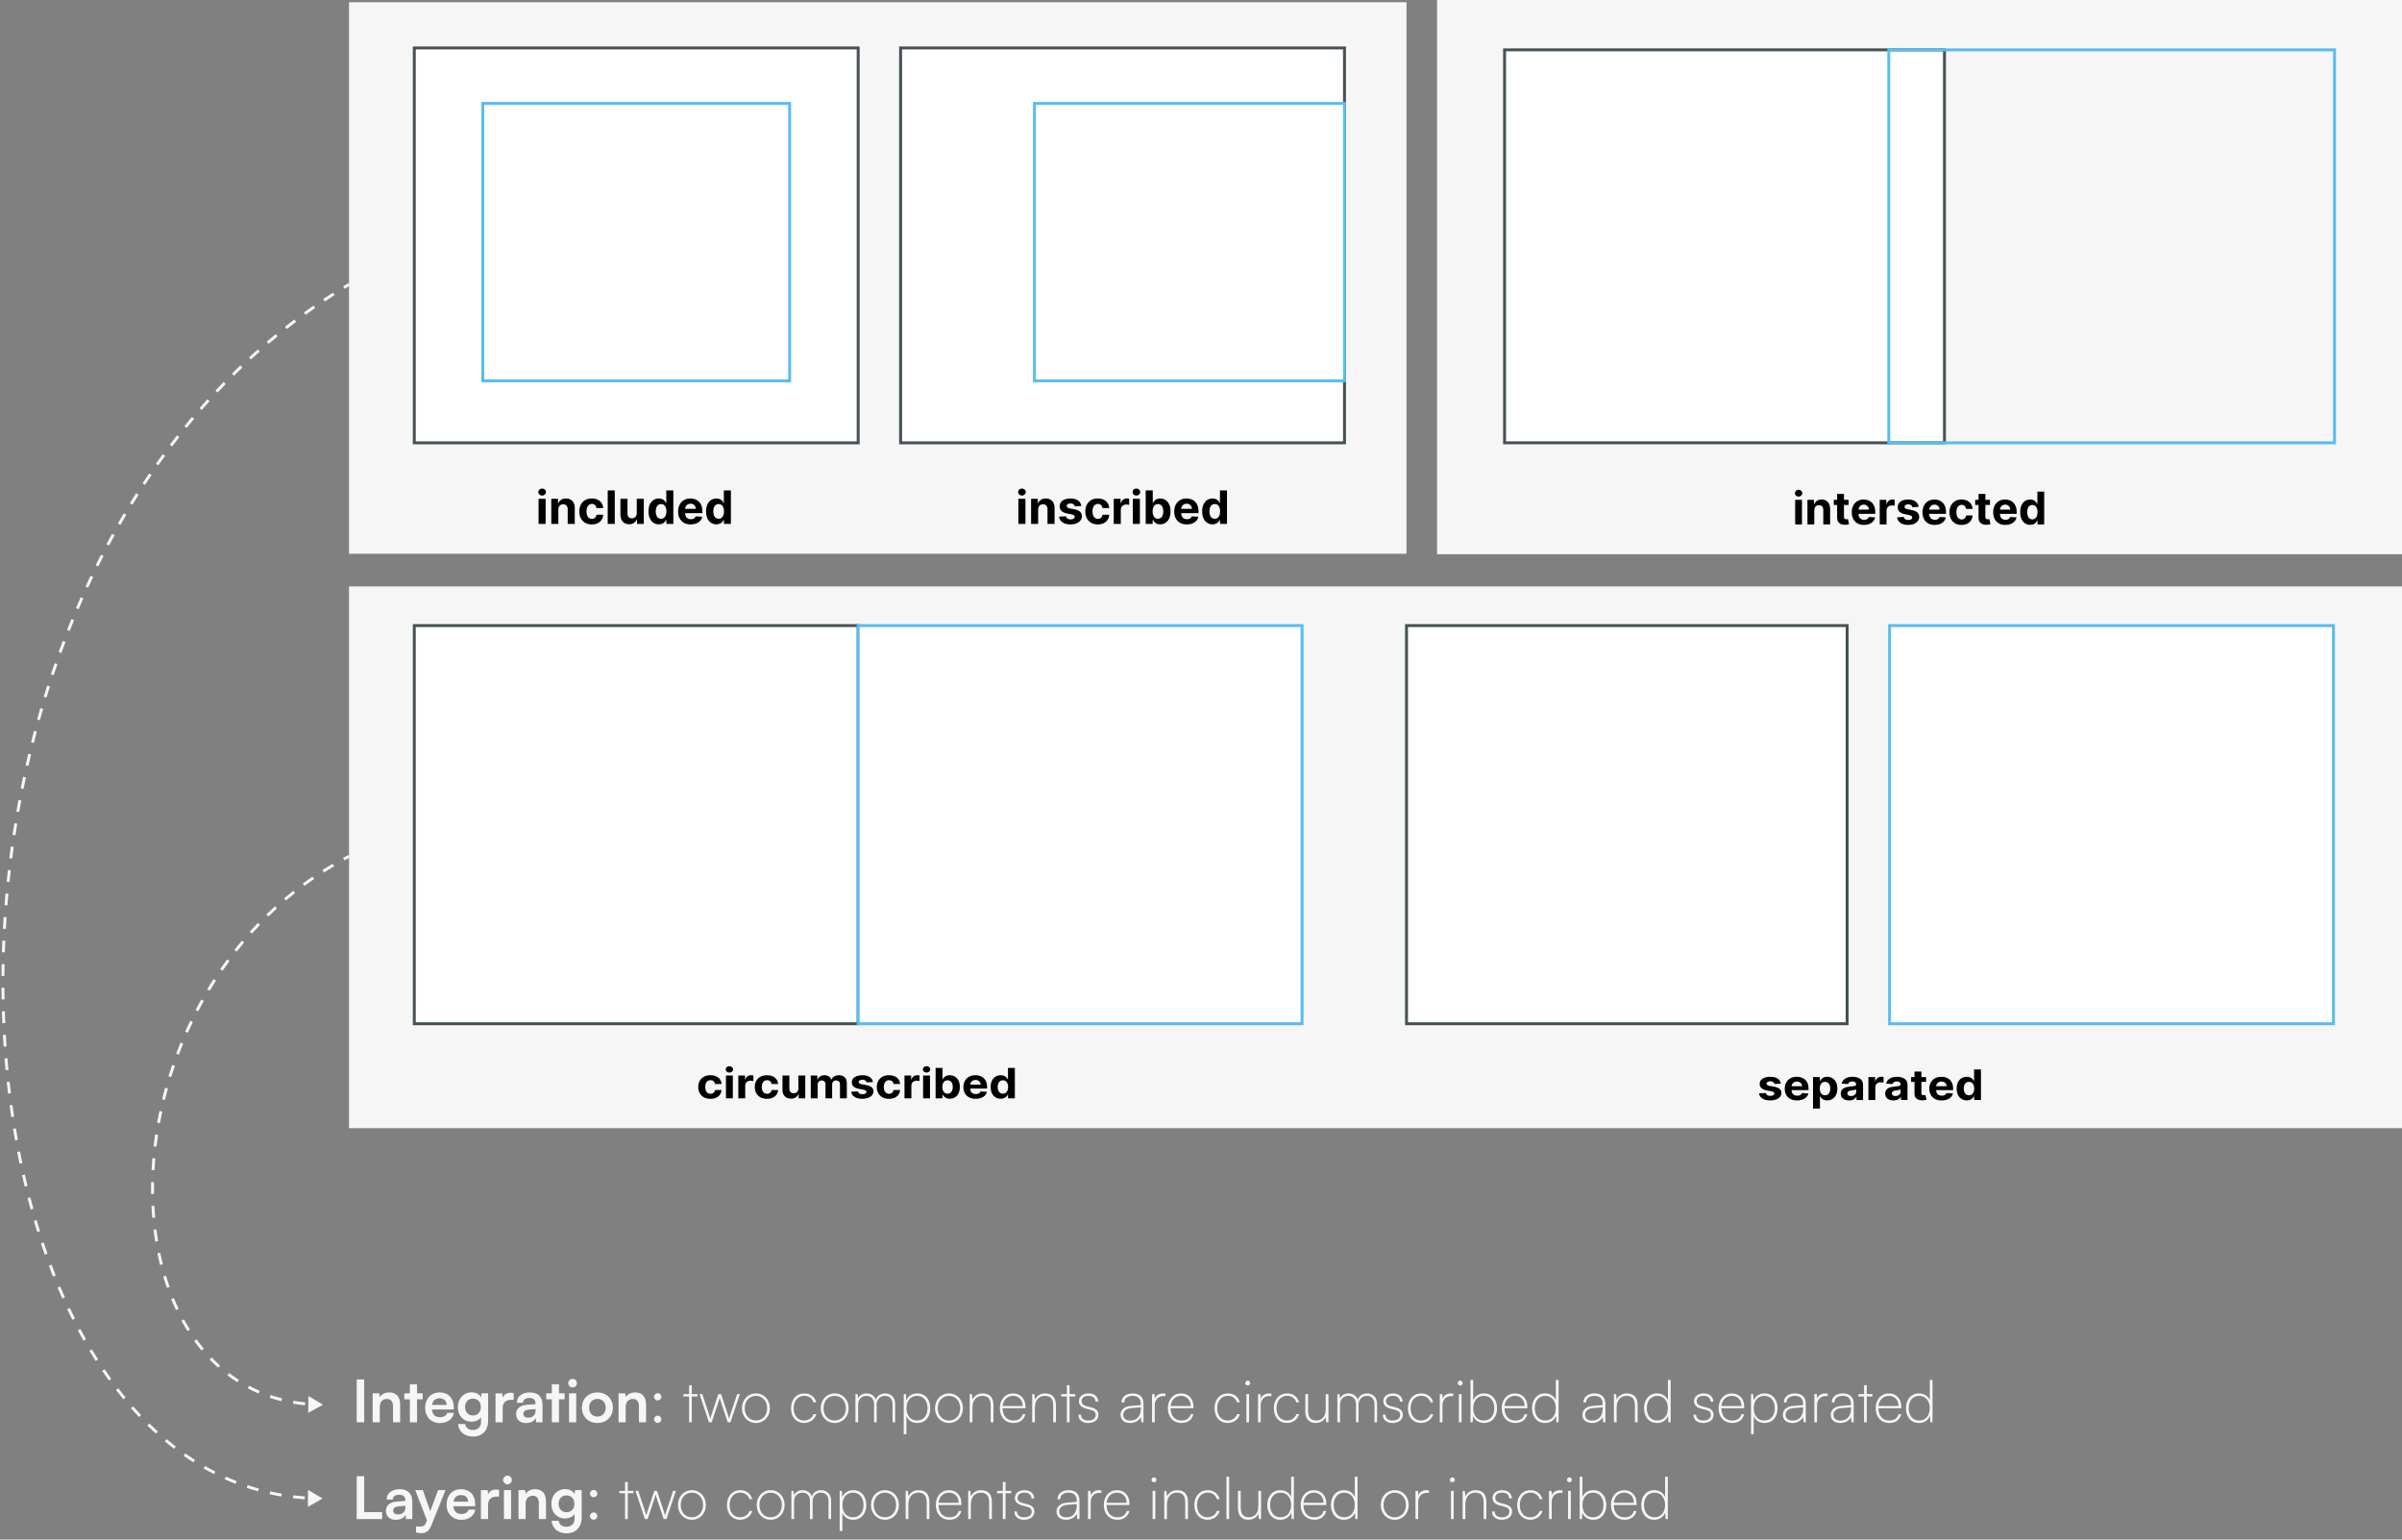 <svg width="819" height="525" viewBox="0 0 819 525" fill="none" xmlns="http://www.w3.org/2000/svg">
<rect x="0" y="0" width="819" height="525" fill="#808080" stroke="none"/>
<rect x="490" width="329" height="189" fill="#F6F6F6"/>
<path d="M663 17H513V151H663V17Z" fill="white" stroke="#455255"/>
<path d="M796 17H644V151H796V17Z" stroke="#58BDF1"/>
<rect x="119" y="0.768" width="360.572" height="188.076" fill="#F6F6F6"/>
<path d="M292.609 16.348H141.258V151.007H292.609V16.348Z" fill="white" stroke="#455255"/>
<path d="M269.238 35.267H164.628V129.862H269.238V35.267Z" fill="white" stroke="#58BDF1"/>
<path d="M183.637 178.661V170.095H186.044V178.661H183.637ZM184.846 168.99C184.489 168.99 184.182 168.873 183.925 168.639C183.673 168.401 183.547 168.117 183.547 167.786C183.547 167.459 183.673 167.178 183.925 166.944C184.182 166.706 184.489 166.587 184.846 166.587C185.204 166.587 185.51 166.706 185.762 166.944C186.018 167.178 186.146 167.459 186.146 167.786C186.146 168.117 186.018 168.401 185.762 168.639C185.51 168.873 185.204 168.99 184.846 168.99ZM190.38 173.709V178.661H187.973V170.095H190.267V171.606H190.369C190.561 171.108 190.883 170.714 191.335 170.424C191.787 170.13 192.335 169.983 192.979 169.983C193.582 169.983 194.108 170.113 194.556 170.374C195.004 170.634 195.352 171.006 195.601 171.489C195.849 171.969 195.974 172.541 195.974 173.207V178.661H193.567V173.631C193.57 173.106 193.435 172.697 193.16 172.404C192.885 172.106 192.506 171.958 192.024 171.958C191.7 171.958 191.414 172.026 191.165 172.164C190.921 172.302 190.728 172.502 190.589 172.766C190.453 173.027 190.384 173.341 190.38 173.709ZM201.793 178.829C200.903 178.829 200.139 178.643 199.499 178.271C198.862 177.895 198.372 177.375 198.029 176.709C197.69 176.044 197.521 175.278 197.521 174.411C197.521 173.534 197.692 172.764 198.035 172.102C198.381 171.437 198.873 170.918 199.51 170.547C200.147 170.171 200.903 169.983 201.781 169.983C202.538 169.983 203.202 170.119 203.77 170.39C204.339 170.662 204.79 171.043 205.121 171.534C205.452 172.024 205.635 172.601 205.669 173.263H203.397C203.334 172.835 203.164 172.491 202.889 172.231C202.618 171.967 202.261 171.835 201.821 171.835C201.448 171.835 201.122 171.935 200.843 172.136C200.568 172.333 200.354 172.621 200.199 173C200.045 173.38 199.968 173.839 199.968 174.378C199.968 174.924 200.043 175.389 200.193 175.772C200.348 176.155 200.564 176.447 200.843 176.648C201.122 176.849 201.448 176.949 201.821 176.949C202.096 176.949 202.343 176.893 202.561 176.782C202.784 176.67 202.966 176.509 203.109 176.297C203.256 176.081 203.352 175.822 203.397 175.521H205.669C205.631 176.176 205.45 176.752 205.127 177.25C204.806 177.745 204.364 178.131 203.798 178.41C203.234 178.689 202.565 178.829 201.793 178.829ZM209.617 167.239V178.661H207.21V167.239H209.617ZM217.111 175.014V170.095H219.519V178.661H217.207V177.105H217.117C216.921 177.607 216.595 178.01 216.139 178.315C215.687 178.62 215.136 178.773 214.484 178.773C213.904 178.773 213.393 178.643 212.952 178.382C212.512 178.122 212.167 177.752 211.919 177.272C211.673 176.793 211.549 176.219 211.546 175.549V170.095H213.953V175.125C213.956 175.631 214.094 176.031 214.365 176.325C214.637 176.618 215 176.765 215.456 176.765C215.746 176.765 216.017 176.7 216.27 176.57C216.522 176.436 216.725 176.239 216.88 175.979C217.038 175.718 217.115 175.396 217.111 175.014ZM224.642 178.801C223.983 178.801 223.386 178.633 222.851 178.299C222.32 177.96 221.898 177.464 221.585 176.809C221.276 176.151 221.122 175.344 221.122 174.389C221.122 173.407 221.282 172.592 221.602 171.941C221.922 171.286 222.348 170.797 222.879 170.474C223.414 170.147 224 169.983 224.637 169.983C225.123 169.983 225.527 170.065 225.852 170.229C226.179 170.389 226.443 170.589 226.643 170.831C226.846 171.069 227 171.303 227.106 171.534H227.179V167.239H229.581V178.661H227.208V177.289H227.106C226.993 177.527 226.833 177.763 226.626 177.998C226.422 178.228 226.156 178.42 225.829 178.572C225.505 178.725 225.109 178.801 224.642 178.801ZM225.405 176.91C225.793 176.91 226.121 176.806 226.388 176.597C226.66 176.386 226.867 176.09 227.01 175.711C227.157 175.332 227.23 174.888 227.23 174.378C227.23 173.869 227.158 173.426 227.016 173.051C226.873 172.675 226.665 172.385 226.394 172.18C226.123 171.976 225.793 171.874 225.405 171.874C225.01 171.874 224.676 171.98 224.405 172.192C224.134 172.404 223.928 172.697 223.789 173.073C223.65 173.449 223.58 173.883 223.58 174.378C223.58 174.876 223.65 175.317 223.789 175.7C223.932 176.079 224.138 176.377 224.405 176.592C224.676 176.804 225.01 176.91 225.405 176.91ZM235.515 178.829C234.623 178.829 233.854 178.65 233.21 178.293C232.57 177.932 232.076 177.423 231.73 176.765C231.383 176.103 231.21 175.32 231.21 174.417C231.21 173.536 231.383 172.762 231.73 172.097C232.076 171.431 232.564 170.913 233.193 170.541C233.826 170.169 234.568 169.983 235.419 169.983C235.992 169.983 236.525 170.074 237.018 170.257C237.516 170.435 237.949 170.705 238.318 171.065C238.691 171.426 238.981 171.88 239.188 172.426C239.395 172.969 239.499 173.605 239.499 174.333V174.986H232.17V173.513H237.233C237.233 173.171 237.158 172.868 237.007 172.604C236.856 172.34 236.648 172.134 236.38 171.986C236.116 171.833 235.809 171.757 235.459 171.757C235.094 171.757 234.769 171.84 234.487 172.008C234.208 172.172 233.99 172.392 233.832 172.671C233.673 172.947 233.592 173.253 233.588 173.591V174.992C233.588 175.415 233.667 175.782 233.826 176.09C233.988 176.399 234.216 176.637 234.51 176.804C234.804 176.971 235.152 177.055 235.555 177.055C235.823 177.055 236.067 177.018 236.289 176.943C236.512 176.869 236.702 176.757 236.86 176.609C237.018 176.46 237.139 176.278 237.222 176.062L239.448 176.207C239.335 176.735 239.103 177.196 238.753 177.59C238.407 177.981 237.958 178.286 237.408 178.505C236.862 178.721 236.231 178.829 235.515 178.829ZM244.268 178.801C243.609 178.801 243.012 178.633 242.477 178.299C241.946 177.96 241.524 177.464 241.211 176.809C240.903 176.151 240.748 175.344 240.748 174.389C240.748 173.407 240.908 172.592 241.228 171.941C241.548 171.286 241.974 170.797 242.505 170.474C243.04 170.147 243.626 169.983 244.262 169.983C244.749 169.983 245.154 170.065 245.477 170.229C245.805 170.389 246.069 170.589 246.268 170.831C246.472 171.069 246.626 171.303 246.732 171.534H246.805V167.239H249.207V178.661H246.834V177.289H246.732C246.619 177.527 246.459 177.763 246.251 177.998C246.048 178.228 245.783 178.42 245.455 178.572C245.131 178.725 244.735 178.801 244.268 178.801ZM245.031 176.91C245.419 176.91 245.747 176.806 246.014 176.597C246.285 176.386 246.493 176.09 246.636 175.711C246.783 175.332 246.856 174.888 246.856 174.378C246.856 173.869 246.785 173.426 246.641 173.051C246.498 172.675 246.291 172.385 246.02 172.18C245.749 171.976 245.419 171.874 245.031 171.874C244.635 171.874 244.302 171.98 244.031 172.192C243.76 172.404 243.554 172.697 243.415 173.073C243.275 173.449 243.206 173.883 243.206 174.378C243.206 174.876 243.275 175.317 243.415 175.7C243.558 176.079 243.763 176.377 244.031 176.592C244.302 176.804 244.635 176.91 245.031 176.91Z" fill="black"/>
<path d="M458.427 16.348H307.076V151.007H458.427V16.348Z" fill="white" stroke="#455255"/>
<path d="M458.427 35.267H352.704V129.862H458.427V35.267Z" fill="white" stroke="#58BDF1"/>
<path d="M347.231 178.661V170.095H349.639V178.661H347.231ZM348.441 168.99C348.083 168.99 347.776 168.873 347.519 168.639C347.267 168.401 347.141 168.117 347.141 167.786C347.141 167.459 347.267 167.178 347.519 166.944C347.776 166.706 348.083 166.587 348.441 166.587C348.798 166.587 349.104 166.706 349.356 166.944C349.613 167.178 349.74 167.459 349.74 167.786C349.74 168.117 349.613 168.401 349.356 168.639C349.104 168.873 348.798 168.99 348.441 168.99ZM353.975 173.709V178.661H351.568V170.095H353.862V171.606H353.964C354.156 171.108 354.478 170.714 354.93 170.424C355.383 170.13 355.931 169.983 356.575 169.983C357.178 169.983 357.704 170.113 358.152 170.374C358.6 170.634 358.949 171.006 359.197 171.489C359.446 171.969 359.57 172.541 359.57 173.207V178.661H357.163V173.631C357.167 173.106 357.031 172.697 356.756 172.404C356.481 172.106 356.102 171.958 355.62 171.958C355.296 171.958 355.009 172.026 354.761 172.164C354.516 172.302 354.324 172.502 354.184 172.766C354.049 173.027 353.979 173.341 353.975 173.709ZM368.692 172.538L366.487 172.671C366.449 172.486 366.368 172.318 366.244 172.17C366.12 172.017 365.956 171.896 365.752 171.807C365.553 171.714 365.313 171.668 365.034 171.668C364.661 171.668 364.347 171.746 364.091 171.902C363.834 172.054 363.706 172.259 363.706 172.515C363.706 172.72 363.789 172.893 363.955 173.034C364.121 173.175 364.405 173.289 364.809 173.374L366.38 173.687C367.224 173.857 367.853 174.133 368.267 174.512C368.682 174.891 368.889 175.389 368.889 176.007C368.889 176.568 368.721 177.061 368.386 177.484C368.054 177.908 367.599 178.239 367.018 178.477C366.442 178.711 365.777 178.829 365.023 178.829C363.874 178.829 362.958 178.592 362.277 178.12C361.598 177.644 361.201 176.997 361.084 176.179L363.452 176.057C363.523 176.403 363.697 176.667 363.972 176.849C364.247 177.027 364.599 177.116 365.029 177.116C365.451 177.116 365.79 177.036 366.046 176.877C366.306 176.713 366.438 176.503 366.442 176.247C366.438 176.031 366.346 175.854 366.165 175.716C365.984 175.575 365.705 175.467 365.328 175.393L363.825 175.098C362.977 174.93 362.346 174.64 361.932 174.227C361.521 173.815 361.316 173.289 361.316 172.649C361.316 172.099 361.466 171.625 361.768 171.227C362.073 170.829 362.501 170.523 363.051 170.307C363.605 170.091 364.253 169.983 364.995 169.983C366.091 169.983 366.954 170.212 367.583 170.669C368.217 171.127 368.586 171.749 368.692 172.538ZM374.328 178.829C373.438 178.829 372.674 178.643 372.033 178.271C371.396 177.895 370.906 177.375 370.564 176.709C370.224 176.044 370.055 175.278 370.055 174.411C370.055 173.534 370.226 172.764 370.569 172.102C370.916 171.437 371.408 170.918 372.044 170.547C372.681 170.171 373.438 169.983 374.316 169.983C375.074 169.983 375.737 170.119 376.306 170.39C376.875 170.662 377.325 171.043 377.657 171.534C377.988 172.024 378.171 172.601 378.205 173.263H375.933C375.869 172.835 375.7 172.491 375.424 172.231C375.153 171.967 374.797 171.835 374.356 171.835C373.983 171.835 373.657 171.935 373.378 172.136C373.103 172.333 372.888 172.621 372.734 173C372.579 173.38 372.502 173.839 372.502 174.378C372.502 174.924 372.578 175.389 372.728 175.772C372.883 176.155 373.099 176.447 373.378 176.648C373.657 176.849 373.983 176.949 374.356 176.949C374.631 176.949 374.878 176.893 375.096 176.782C375.319 176.67 375.502 176.509 375.645 176.297C375.792 176.081 375.887 175.822 375.933 175.521H378.205C378.167 176.176 377.986 176.752 377.662 177.25C377.342 177.745 376.899 178.131 376.334 178.41C375.769 178.689 375.1 178.829 374.328 178.829ZM379.747 178.661V170.095H382.081V171.589H382.171C382.329 171.058 382.595 170.656 382.968 170.385C383.341 170.11 383.771 169.972 384.257 169.972C384.377 169.972 384.507 169.98 384.647 169.994C384.786 170.009 384.909 170.03 385.014 170.056V172.164C384.901 172.13 384.745 172.101 384.545 172.075C384.345 172.049 384.163 172.036 383.997 172.036C383.642 172.036 383.326 172.112 383.047 172.264C382.772 172.413 382.554 172.621 382.392 172.889C382.233 173.157 382.154 173.465 382.154 173.815V178.661H379.747ZM386.259 178.661V170.095H388.666V178.661H386.259ZM387.468 168.99C387.111 168.99 386.803 168.873 386.547 168.639C386.295 168.401 386.169 168.117 386.169 167.786C386.169 167.459 386.295 167.178 386.547 166.944C386.803 166.706 387.111 166.587 387.468 166.587C387.826 166.587 388.132 166.706 388.384 166.944C388.64 167.178 388.768 167.459 388.768 167.786C388.768 168.117 388.64 168.401 388.384 168.639C388.132 168.873 387.826 168.99 387.468 168.99ZM390.64 178.661V167.239H393.048V171.534H393.122C393.227 171.303 393.38 171.069 393.579 170.831C393.783 170.589 394.047 170.389 394.371 170.229C394.698 170.065 395.106 169.983 395.592 169.983C396.225 169.983 396.809 170.147 397.344 170.474C397.879 170.797 398.306 171.286 398.627 171.941C398.947 172.592 399.107 173.407 399.107 174.389C399.107 175.344 398.951 176.151 398.638 176.809C398.329 177.464 397.907 177.96 397.372 178.299C396.841 178.633 396.245 178.801 395.586 178.801C395.119 178.801 394.721 178.725 394.394 178.572C394.069 178.42 393.804 178.228 393.596 177.998C393.389 177.763 393.231 177.527 393.122 177.289H393.014V178.661H390.64ZM392.997 174.378C392.997 174.888 393.069 175.332 393.212 175.711C393.356 176.09 393.562 176.386 393.834 176.597C394.105 176.806 394.435 176.91 394.823 176.91C395.215 176.91 395.546 176.804 395.818 176.592C396.089 176.377 396.295 176.079 396.434 175.7C396.577 175.317 396.649 174.876 396.649 174.378C396.649 173.883 396.579 173.449 396.439 173.073C396.3 172.697 396.095 172.404 395.824 172.192C395.552 171.98 395.219 171.874 394.823 171.874C394.431 171.874 394.1 171.976 393.828 172.18C393.561 172.385 393.356 172.675 393.212 173.051C393.069 173.426 392.997 173.869 392.997 174.378ZM404.67 178.829C403.777 178.829 403.009 178.65 402.364 178.293C401.723 177.932 401.23 177.423 400.883 176.765C400.537 176.103 400.363 175.32 400.363 174.417C400.363 173.536 400.537 172.762 400.883 172.097C401.23 171.431 401.718 170.913 402.347 170.541C402.98 170.169 403.722 169.983 404.574 169.983C405.147 169.983 405.68 170.074 406.173 170.257C406.671 170.435 407.104 170.705 407.473 171.065C407.846 171.426 408.136 171.88 408.344 172.426C408.551 172.969 408.655 173.605 408.655 174.333V174.986H401.324V173.513H406.388C406.388 173.171 406.313 172.868 406.162 172.604C406.012 172.34 405.802 172.134 405.535 171.986C405.271 171.833 404.964 171.757 404.614 171.757C404.248 171.757 403.924 171.84 403.641 172.008C403.363 172.172 403.144 172.392 402.986 172.671C402.827 172.947 402.746 173.253 402.743 173.591V174.992C402.743 175.415 402.822 175.782 402.98 176.09C403.142 176.399 403.37 176.637 403.664 176.804C403.958 176.971 404.307 177.055 404.709 177.055C404.977 177.055 405.222 177.018 405.444 176.943C405.666 176.869 405.857 176.757 406.015 176.609C406.173 176.46 406.294 176.278 406.377 176.062L408.604 176.207C408.491 176.735 408.259 177.196 407.909 177.59C407.562 177.981 407.113 178.286 406.563 178.505C406.017 178.721 405.386 178.829 404.67 178.829ZM413.425 178.801C412.765 178.801 412.168 178.633 411.633 178.299C411.102 177.96 410.68 177.464 410.367 176.809C410.058 176.151 409.904 175.344 409.904 174.389C409.904 173.407 410.064 172.592 410.384 171.941C410.704 171.286 411.13 170.797 411.661 170.474C412.196 170.147 412.782 169.983 413.419 169.983C413.905 169.983 414.31 170.065 414.634 170.229C414.962 170.389 415.226 170.589 415.426 170.831C415.629 171.069 415.783 171.303 415.889 171.534H415.962V167.239H418.365V178.661H415.991V177.289H415.889C415.776 177.527 415.616 177.763 415.409 177.998C415.205 178.228 414.939 178.42 414.612 178.572C414.288 178.725 413.892 178.801 413.425 178.801ZM414.188 176.91C414.576 176.91 414.904 176.806 415.171 176.597C415.443 176.386 415.65 176.09 415.793 175.711C415.94 175.332 416.013 174.888 416.013 174.378C416.013 173.869 415.942 173.426 415.799 173.051C415.656 172.675 415.448 172.385 415.177 172.18C414.906 171.976 414.576 171.874 414.188 171.874C413.792 171.874 413.459 171.98 413.188 172.192C412.916 172.404 412.711 172.697 412.571 173.073C412.432 173.449 412.362 173.883 412.362 174.378C412.362 174.876 412.432 175.317 412.571 175.7C412.715 176.079 412.92 176.377 413.188 176.592C413.459 176.804 413.792 176.91 414.188 176.91Z" fill="black"/>
<path d="M612.087 178.836V170.438H614.414V178.836H612.087ZM613.256 169.356C612.91 169.356 612.614 169.241 612.366 169.012C612.122 168.779 612 168.5 612 168.175C612 167.854 612.122 167.579 612.366 167.35C612.614 167.116 612.91 167 613.256 167C613.602 167 613.897 167.116 614.141 167.35C614.388 167.579 614.512 167.854 614.512 168.175C614.512 168.5 614.388 168.779 614.141 169.012C613.897 169.241 613.602 169.356 613.256 169.356ZM618.603 173.981V178.836H616.277V170.438H618.494V171.92H618.592C618.778 171.432 619.089 171.046 619.526 170.761C619.963 170.473 620.492 170.329 621.115 170.329C621.697 170.329 622.205 170.457 622.638 170.712C623.072 170.967 623.408 171.332 623.648 171.805C623.889 172.276 624.009 172.837 624.009 173.489V178.836H621.683V173.905C621.686 173.391 621.555 172.99 621.289 172.702C621.024 172.41 620.658 172.265 620.192 172.265C619.879 172.265 619.602 172.332 619.362 172.467C619.126 172.602 618.94 172.799 618.805 173.057C618.674 173.312 618.607 173.62 618.603 173.981ZM630.303 170.438V172.188H625.253V170.438H630.303ZM626.399 168.427H628.726V176.255C628.726 176.47 628.758 176.638 628.824 176.759C628.889 176.875 628.98 176.957 629.097 177.004C629.217 177.052 629.355 177.076 629.512 177.076C629.621 177.076 629.73 177.066 629.839 177.048C629.948 177.027 630.034 177.01 630.092 176.999L630.457 178.732C630.342 178.769 630.178 178.81 629.967 178.858C629.754 178.909 629.497 178.94 629.195 178.951C628.634 178.973 628.143 178.898 627.721 178.727C627.302 178.555 626.977 178.289 626.743 177.929C626.51 177.568 626.396 177.112 626.399 176.562V168.427ZM635.551 179C634.69 179 633.946 178.825 633.321 178.475C632.706 178.122 632.225 177.622 631.894 176.977C631.557 176.328 631.389 175.561 631.389 174.675C631.389 173.812 631.557 173.054 631.894 172.401C632.225 171.749 632.701 171.24 633.306 170.876C633.917 170.512 634.638 170.329 635.459 170.329C636.012 170.329 636.526 170.419 637.002 170.597C637.482 170.772 637.905 171.036 638.261 171.39C638.621 171.744 638.9 172.188 639.102 172.724C639.299 173.256 639.4 173.879 639.4 174.594V175.233H632.317V173.79H637.213C637.213 173.454 637.136 173.158 636.992 172.899C636.848 172.64 636.646 172.438 636.387 172.292C636.132 172.142 635.834 172.068 635.498 172.068C635.142 172.068 634.83 172.15 634.556 172.314C634.287 172.474 634.075 172.691 633.926 172.964C633.773 173.234 633.691 173.535 633.691 173.866V175.239C633.691 175.654 633.768 176.013 633.917 176.315C634.075 176.618 634.296 176.851 634.58 177.015C634.863 177.18 635.2 177.261 635.589 177.261C635.848 177.261 636.084 177.225 636.3 177.152C636.516 177.079 636.699 176.97 636.853 176.824C637.002 176.678 637.122 176.5 637.199 176.289L639.351 176.43C639.241 176.948 639.02 177.4 638.679 177.786C638.347 178.169 637.91 178.468 637.381 178.683C636.853 178.894 636.242 179 635.551 179ZM640.918 178.836V170.438H643.172V171.904H643.263C643.417 171.383 643.671 170.989 644.032 170.723C644.392 170.453 644.805 170.318 645.276 170.318C645.392 170.318 645.517 170.326 645.651 170.34C645.786 170.355 645.906 170.375 646.007 170.4V172.467C645.901 172.434 645.747 172.405 645.555 172.38C645.363 172.354 645.185 172.341 645.026 172.341C644.685 172.341 644.378 172.416 644.109 172.565C643.844 172.711 643.633 172.915 643.474 173.178C643.321 173.44 643.244 173.743 643.244 174.085V178.836H640.918ZM654.19 172.833L652.061 172.964C652.023 172.782 651.946 172.618 651.826 172.472C651.706 172.323 651.547 172.205 651.35 172.117C651.158 172.026 650.927 171.98 650.658 171.98C650.298 171.98 649.99 172.057 649.745 172.21C649.495 172.359 649.375 172.56 649.375 172.811C649.375 173.012 649.452 173.181 649.615 173.32C649.774 173.458 650.048 173.569 650.437 173.653L651.956 173.96C652.773 174.127 653.378 174.397 653.782 174.768C654.18 175.14 654.382 175.628 654.382 176.234C654.382 176.784 654.219 177.267 653.892 177.682C653.575 178.098 653.133 178.422 652.571 178.656C652.018 178.885 651.374 179 650.644 179C649.534 179 648.65 178.769 647.991 178.306C647.338 177.839 646.953 177.205 646.838 176.403L649.125 176.283C649.197 176.622 649.366 176.881 649.63 177.059C649.894 177.234 650.235 177.321 650.649 177.321C651.057 177.321 651.384 177.243 651.634 177.087C651.884 176.926 652.013 176.72 652.018 176.469C652.013 176.257 651.922 176.084 651.749 175.949C651.576 175.811 651.302 175.705 650.942 175.632L649.486 175.343C648.669 175.179 648.059 174.894 647.66 174.49C647.261 174.085 647.064 173.569 647.064 172.943C647.064 172.403 647.208 171.938 647.501 171.548C647.794 171.159 648.208 170.858 648.741 170.646C649.274 170.435 649.899 170.329 650.62 170.329C651.677 170.329 652.513 170.553 653.118 171.002C653.729 171.45 654.089 172.061 654.19 172.833ZM659.668 179C658.803 179 658.063 178.825 657.438 178.475C656.819 178.122 656.343 177.622 656.011 176.977C655.675 176.328 655.507 175.561 655.507 174.675C655.507 173.812 655.675 173.054 656.011 172.401C656.343 171.749 656.814 171.24 657.424 170.876C658.034 170.512 658.75 170.329 659.577 170.329C660.129 170.329 660.643 170.419 661.119 170.597C661.6 170.772 662.018 171.036 662.378 171.39C662.739 171.744 663.017 172.188 663.219 172.724C663.416 173.256 663.517 173.879 663.517 174.594V175.233H656.434V173.79H661.326C661.326 173.454 661.254 173.158 661.11 172.899C660.965 172.64 660.764 172.438 660.504 172.292C660.249 172.142 659.952 172.068 659.615 172.068C659.26 172.068 658.947 172.15 658.673 172.314C658.404 172.474 658.193 172.691 658.039 172.964C657.885 173.234 657.808 173.535 657.804 173.866V175.239C657.804 175.654 657.881 176.013 658.034 176.315C658.193 176.618 658.414 176.851 658.697 177.015C658.981 177.18 659.317 177.261 659.706 177.261C659.966 177.261 660.201 177.225 660.418 177.152C660.629 177.079 660.817 176.97 660.965 176.824C661.119 176.678 661.235 176.5 661.316 176.289L663.469 176.43C663.358 176.948 663.133 177.4 662.796 177.786C662.46 178.169 662.027 178.468 661.499 178.683C660.97 178.894 660.36 179 659.668 179ZM668.827 179C667.967 179 667.227 178.818 666.607 178.453C665.992 178.085 665.521 177.575 665.189 176.923C664.862 176.27 664.694 175.519 664.694 174.67C664.694 173.81 664.862 173.056 665.194 172.407C665.53 171.754 666.001 171.246 666.616 170.881C667.236 170.513 667.967 170.329 668.812 170.329C669.548 170.329 670.187 170.462 670.735 170.729C671.287 170.995 671.72 171.368 672.042 171.849C672.363 172.33 672.537 172.895 672.57 173.544H670.374C670.312 173.125 670.148 172.788 669.884 172.533C669.62 172.274 669.279 172.144 668.851 172.144C668.49 172.144 668.178 172.243 667.909 172.44C667.64 172.633 667.433 172.915 667.284 173.287C667.135 173.659 667.063 174.109 667.063 174.637C667.063 175.173 667.135 175.628 667.28 176.004C667.429 176.379 667.64 176.666 667.909 176.862C668.178 177.059 668.49 177.157 668.851 177.157C669.12 177.157 669.355 177.103 669.567 176.993C669.783 176.884 669.961 176.726 670.095 176.518C670.24 176.306 670.331 176.053 670.374 175.758H672.57C672.537 176.4 672.359 176.964 672.046 177.453C671.739 177.938 671.311 178.316 670.763 178.59C670.216 178.863 669.572 179 668.827 179ZM678.519 170.438V172.188H673.469V170.438H678.519ZM674.617 168.427H676.943V176.255C676.943 176.47 676.977 176.638 677.044 176.759C677.106 176.875 677.198 176.957 677.313 177.004C677.433 177.052 677.572 177.076 677.731 177.076C677.837 177.076 677.947 177.066 678.058 177.048C678.168 177.027 678.25 177.01 678.308 176.999L678.673 178.732C678.557 178.769 678.394 178.81 678.183 178.858C677.971 178.909 677.717 178.94 677.414 178.951C676.852 178.973 676.361 178.898 675.939 178.727C675.521 178.555 675.194 178.289 674.963 177.929C674.728 177.568 674.612 177.112 674.617 176.562V168.427ZM683.771 179C682.906 179 682.161 178.825 681.542 178.475C680.922 178.122 680.446 177.622 680.11 176.977C679.773 176.328 679.61 175.561 679.61 174.675C679.61 173.812 679.773 173.054 680.11 172.401C680.446 171.749 680.917 171.24 681.522 170.876C682.137 170.512 682.853 170.329 683.675 170.329C684.228 170.329 684.747 170.419 685.222 170.597C685.703 170.772 686.121 171.036 686.476 171.39C686.837 171.744 687.116 172.188 687.317 172.724C687.519 173.256 687.62 173.879 687.62 174.594V175.233H680.537V173.79H685.429C685.429 173.454 685.357 173.158 685.213 172.899C685.064 172.64 684.862 172.438 684.602 172.292C684.348 172.142 684.055 172.068 683.713 172.068C683.363 172.068 683.05 172.15 682.776 172.314C682.507 172.474 682.296 172.691 682.142 172.964C681.988 173.234 681.912 173.535 681.907 173.866V175.239C681.907 175.654 681.984 176.013 682.137 176.315C682.291 176.618 682.512 176.851 682.796 177.015C683.079 177.18 683.416 177.261 683.805 177.261C684.064 177.261 684.3 177.225 684.516 177.152C684.732 177.079 684.915 176.97 685.069 176.824C685.222 176.678 685.338 176.5 685.419 176.289L687.567 176.43C687.462 176.948 687.236 177.4 686.899 177.786C686.563 178.169 686.131 178.468 685.597 178.683C685.069 178.894 684.458 179 683.771 179ZM692.228 178.973C691.589 178.973 691.013 178.809 690.498 178.48C689.984 178.149 689.576 177.663 689.273 177.021C688.975 176.376 688.826 175.585 688.826 174.648C688.826 173.686 688.98 172.886 689.288 172.248C689.6 171.607 690.008 171.127 690.523 170.81C691.042 170.49 691.608 170.329 692.224 170.329C692.69 170.329 693.084 170.41 693.396 170.57C693.713 170.727 693.968 170.923 694.16 171.16C694.357 171.393 694.506 171.623 694.607 171.849H694.679V167.639H697V178.836H694.708V177.491H694.607C694.496 177.724 694.343 177.956 694.146 178.186C693.949 178.411 693.689 178.599 693.372 178.748C693.06 178.898 692.68 178.973 692.228 178.973ZM692.964 177.119C693.338 177.119 693.656 177.017 693.915 176.813C694.174 176.606 694.376 176.315 694.516 175.944C694.655 175.572 694.727 175.137 694.727 174.637C694.727 174.138 694.66 173.704 694.52 173.336C694.381 172.968 694.184 172.684 693.92 172.483C693.656 172.283 693.338 172.182 692.964 172.182C692.584 172.182 692.262 172.286 691.998 172.494C691.733 172.702 691.536 172.99 691.402 173.358C691.267 173.726 691.2 174.152 691.2 174.637C691.2 175.126 691.267 175.558 691.402 175.933C691.541 176.305 691.738 176.596 691.998 176.808C692.262 177.015 692.584 177.119 692.964 177.119Z" fill="black"/>
<rect x="119" y="199.973" width="700" height="184.738" fill="#F6F6F6"/>
<path d="M292.609 213.328H141.258V349.099H292.609V213.328Z" fill="white" stroke="#455255"/>
<path d="M443.96 213.328H292.608V349.099H443.96V213.328Z" fill="white" stroke="#58BDF1"/>
<path d="M629.811 213.328H479.572V349.099H629.811V213.328Z" fill="white" stroke="#455255"/>
<path d="M795.63 213.328H644.278V349.099H795.63V213.328Z" fill="white" stroke="#58BDF1"/>
<path d="M242.241 374.695C241.375 374.695 240.63 374.526 240.006 374.188C239.385 373.847 238.908 373.374 238.574 372.769C238.243 372.164 238.078 371.467 238.078 370.68C238.078 369.882 238.245 369.182 238.579 368.58C238.917 367.975 239.396 367.504 240.017 367.166C240.637 366.825 241.375 366.654 242.23 366.654C242.968 366.654 243.615 366.777 244.169 367.024C244.723 367.271 245.162 367.617 245.485 368.063C245.808 368.509 245.986 369.034 246.019 369.635H243.805C243.743 369.247 243.578 368.934 243.31 368.697C243.045 368.457 242.698 368.337 242.269 368.337C241.906 368.337 241.588 368.428 241.316 368.611C241.048 368.79 240.839 369.052 240.689 369.397C240.538 369.742 240.463 370.159 240.463 370.649C240.463 371.146 240.536 371.568 240.683 371.917C240.834 372.265 241.044 372.53 241.316 372.713C241.588 372.895 241.906 372.986 242.269 372.986C242.537 372.986 242.777 372.936 242.991 372.834C243.207 372.733 243.385 372.586 243.525 372.393C243.668 372.197 243.762 371.962 243.805 371.688H246.019C245.983 372.284 245.806 372.807 245.491 373.26C245.179 373.71 244.747 374.061 244.196 374.315C243.646 374.568 242.994 374.695 242.241 374.695ZM247.521 374.543V366.755H249.867V374.543H247.521ZM248.7 365.751C248.351 365.751 248.052 365.645 247.802 365.432C247.556 365.216 247.433 364.957 247.433 364.656C247.433 364.359 247.556 364.104 247.802 363.891C248.052 363.674 248.351 363.566 248.7 363.566C249.049 363.566 249.346 363.674 249.592 363.891C249.841 364.104 249.966 364.359 249.966 364.656C249.966 364.957 249.841 365.216 249.592 365.432C249.346 365.645 249.049 365.751 248.7 365.751ZM251.746 374.543V366.755H254.021V368.114H254.109C254.263 367.631 254.522 367.266 254.885 367.019C255.249 366.769 255.667 366.644 256.141 366.644C256.258 366.644 256.385 366.651 256.521 366.664C256.656 366.678 256.776 366.696 256.879 366.72V368.636C256.768 368.606 256.616 368.579 256.422 368.555C256.227 368.532 256.049 368.52 255.887 368.52C255.542 368.52 255.234 368.589 254.962 368.728C254.694 368.863 254.482 369.052 254.324 369.296C254.169 369.539 254.092 369.819 254.092 370.137V374.543H251.746ZM261.52 374.695C260.654 374.695 259.908 374.526 259.284 374.188C258.663 373.847 258.186 373.374 257.852 372.769C257.522 372.164 257.357 371.467 257.357 370.68C257.357 369.882 257.523 369.182 257.858 368.58C258.196 367.975 258.674 367.504 259.295 367.166C259.915 366.825 260.654 366.654 261.509 366.654C262.246 366.654 262.893 366.777 263.447 367.024C264.002 367.271 264.44 367.617 264.763 368.063C265.086 368.509 265.265 369.034 265.298 369.635H263.084C263.021 369.247 262.856 368.934 262.588 368.697C262.324 368.457 261.977 368.337 261.547 368.337C261.184 368.337 260.866 368.428 260.594 368.611C260.326 368.79 260.117 369.052 259.967 369.397C259.816 369.742 259.741 370.159 259.741 370.649C259.741 371.146 259.814 371.568 259.962 371.917C260.112 372.265 260.323 372.53 260.594 372.713C260.866 372.895 261.184 372.986 261.547 372.986C261.815 372.986 262.056 372.936 262.269 372.834C262.485 372.733 262.663 372.586 262.803 372.393C262.946 372.197 263.04 371.962 263.084 371.688H265.298C265.261 372.284 265.084 372.807 264.769 373.26C264.457 373.71 264.025 374.061 263.475 374.315C262.924 374.568 262.272 374.695 261.52 374.695ZM272.224 371.227V366.755H274.57V374.543H272.318V373.129H272.229C272.038 373.585 271.721 373.951 271.277 374.228C270.836 374.506 270.298 374.644 269.663 374.644C269.098 374.644 268.6 374.526 268.171 374.29C267.741 374.053 267.405 373.717 267.163 373.28C266.924 372.844 266.803 372.322 266.799 371.714V366.755H269.145V371.328C269.149 371.788 269.283 372.152 269.548 372.419C269.812 372.686 270.166 372.819 270.61 372.819C270.893 372.819 271.157 372.76 271.403 372.642C271.649 372.52 271.847 372.341 271.998 372.104C272.152 371.868 272.227 371.575 272.224 371.227ZM276.446 374.543V366.755H278.682V368.129H278.781C278.957 367.673 279.251 367.313 279.662 367.05C280.073 366.786 280.566 366.654 281.138 366.654C281.718 366.654 282.212 366.787 282.619 367.055C283.027 367.318 283.299 367.677 283.434 368.129H283.523C283.695 367.683 284.007 367.327 284.459 367.059C284.914 366.789 285.452 366.654 286.072 366.654C286.862 366.654 287.502 366.885 287.994 367.349C288.49 367.808 288.737 368.46 288.737 369.305V374.543H286.397V369.732C286.397 369.299 286.272 368.974 286.023 368.758C285.773 368.542 285.461 368.434 285.086 368.434C284.66 368.434 284.329 368.559 284.09 368.809C283.851 369.056 283.732 369.382 283.732 369.787V374.543H281.457V369.686C281.457 369.304 281.338 369 281.1 368.773C280.865 368.547 280.554 368.434 280.169 368.434C279.908 368.434 279.673 368.494 279.464 368.616C279.259 368.734 279.095 368.902 278.974 369.118C278.852 369.331 278.792 369.581 278.792 369.869V374.543H276.446ZM297.629 368.976L295.481 369.098C295.444 368.929 295.365 368.777 295.244 368.642C295.123 368.503 294.963 368.393 294.765 368.312C294.57 368.228 294.337 368.185 294.066 368.185C293.702 368.185 293.396 368.256 293.146 368.398C292.896 368.537 292.771 368.723 292.771 368.956C292.771 369.142 292.852 369.299 293.014 369.427C293.175 369.556 293.452 369.659 293.845 369.736L295.376 370.021C296.198 370.176 296.811 370.426 297.216 370.771C297.619 371.116 297.821 371.568 297.821 372.13C297.821 372.64 297.658 373.088 297.331 373.473C297.008 373.859 296.564 374.159 295.998 374.376C295.437 374.589 294.789 374.695 294.055 374.695C292.935 374.695 292.042 374.481 291.378 374.051C290.717 373.619 290.33 373.031 290.216 372.287L292.524 372.175C292.593 372.49 292.762 372.73 293.03 372.895C293.298 373.057 293.642 373.138 294.06 373.138C294.471 373.138 294.801 373.066 295.051 372.921C295.304 372.772 295.433 372.581 295.437 372.348C295.433 372.152 295.343 371.991 295.167 371.866C294.991 371.738 294.719 371.639 294.352 371.572L292.887 371.303C292.061 371.151 291.446 370.888 291.042 370.512C290.642 370.137 290.442 369.659 290.442 369.077C290.442 368.577 290.589 368.146 290.882 367.784C291.18 367.423 291.597 367.144 292.133 366.948C292.672 366.752 293.304 366.654 294.027 366.654C295.095 366.654 295.936 366.862 296.549 367.278C297.166 367.693 297.526 368.26 297.629 368.976ZM303.12 374.695C302.254 374.695 301.508 374.526 300.885 374.188C300.264 373.847 299.786 373.374 299.453 372.769C299.122 372.164 298.957 371.467 298.957 370.68C298.957 369.882 299.124 369.182 299.458 368.58C299.796 367.975 300.275 367.504 300.895 367.166C301.516 366.825 302.254 366.654 303.109 366.654C303.847 366.654 304.493 366.777 305.047 367.024C305.602 367.271 306.041 367.617 306.364 368.063C306.687 368.509 306.865 369.034 306.898 369.635H304.684C304.622 369.247 304.457 368.934 304.189 368.697C303.924 368.457 303.577 368.337 303.148 368.337C302.784 368.337 302.467 368.428 302.195 368.611C301.927 368.79 301.718 369.052 301.567 369.397C301.417 369.742 301.342 370.159 301.342 370.649C301.342 371.146 301.415 371.568 301.562 371.917C301.712 372.265 301.923 372.53 302.195 372.713C302.467 372.895 302.784 372.986 303.148 372.986C303.416 372.986 303.656 372.936 303.869 372.834C304.086 372.733 304.264 372.586 304.403 372.393C304.546 372.197 304.64 371.962 304.684 371.688H306.898C306.861 372.284 306.685 372.807 306.369 373.26C306.057 373.71 305.626 374.061 305.075 374.315C304.524 374.568 303.873 374.695 303.12 374.695ZM308.4 374.543V366.755H310.674V368.114H310.762C310.916 367.631 311.175 367.266 311.539 367.019C311.902 366.769 312.321 366.644 312.794 366.644C312.912 366.644 313.039 366.651 313.174 366.664C313.31 366.678 313.43 366.696 313.532 366.72V368.636C313.422 368.606 313.27 368.579 313.075 368.555C312.881 368.532 312.703 368.52 312.541 368.52C312.196 368.52 311.888 368.589 311.616 368.728C311.348 368.863 311.135 369.052 310.977 369.296C310.823 369.539 310.746 369.819 310.746 370.137V374.543H308.4ZM314.745 374.543V366.755H317.091V374.543H314.745ZM315.924 365.751C315.575 365.751 315.276 365.645 315.026 365.432C314.78 365.216 314.657 364.957 314.657 364.656C314.657 364.359 314.78 364.104 315.026 363.891C315.276 363.674 315.575 363.566 315.924 363.566C316.272 363.566 316.57 363.674 316.816 363.891C317.066 364.104 317.19 364.359 317.19 364.656C317.19 364.957 317.066 365.216 316.816 365.432C316.57 365.645 316.272 365.751 315.924 365.751ZM319.014 374.543V364.159H321.36V368.063H321.432C321.535 367.854 321.683 367.641 321.878 367.424C322.076 367.205 322.333 367.022 322.649 366.877C322.969 366.728 323.365 366.654 323.839 366.654C324.455 366.654 325.024 366.803 325.546 367.1C326.067 367.394 326.483 367.838 326.796 368.434C327.108 369.025 327.264 369.767 327.264 370.659C327.264 371.528 327.112 372.261 326.807 372.86C326.506 373.455 326.094 373.906 325.573 374.213C325.055 374.518 324.475 374.67 323.833 374.67C323.378 374.67 322.99 374.601 322.671 374.462C322.355 374.324 322.096 374.149 321.895 373.94C321.693 373.727 321.539 373.512 321.432 373.296H321.327V374.543H319.014ZM321.311 370.649C321.311 371.112 321.381 371.516 321.52 371.861C321.66 372.206 321.861 372.475 322.126 372.667C322.39 372.857 322.711 372.951 323.09 372.951C323.471 372.951 323.794 372.855 324.059 372.662C324.323 372.466 324.523 372.196 324.659 371.851C324.799 371.503 324.868 371.102 324.868 370.649C324.868 370.2 324.8 369.804 324.665 369.463C324.529 369.121 324.328 368.854 324.064 368.662C323.8 368.469 323.475 368.373 323.09 368.373C322.708 368.373 322.385 368.466 322.121 368.651C321.86 368.837 321.66 369.101 321.52 369.442C321.381 369.784 321.311 370.186 321.311 370.649ZM332.684 374.695C331.814 374.695 331.065 374.533 330.437 374.208C329.813 373.88 329.332 373.417 328.994 372.819C328.656 372.218 328.488 371.506 328.488 370.685C328.488 369.884 328.656 369.181 328.994 368.576C329.332 367.971 329.807 367.499 330.42 367.161C331.037 366.823 331.761 366.654 332.591 366.654C333.148 366.654 333.668 366.737 334.149 366.902C334.634 367.065 335.056 367.31 335.415 367.638C335.779 367.966 336.062 368.378 336.263 368.874C336.465 369.368 336.566 369.946 336.566 370.609V371.202H329.424V369.863H334.358C334.358 369.552 334.285 369.277 334.138 369.037C333.991 368.797 333.787 368.609 333.527 368.474C333.269 368.335 332.97 368.266 332.629 368.266C332.273 368.266 331.957 368.342 331.682 368.494C331.41 368.643 331.197 368.844 331.043 369.098C330.889 369.348 330.81 369.627 330.806 369.934V371.207C330.806 371.592 330.883 371.925 331.037 372.206C331.195 372.486 331.417 372.703 331.704 372.855C331.99 373.007 332.33 373.083 332.722 373.083C332.983 373.083 333.222 373.049 333.439 372.981C333.655 372.914 333.84 372.812 333.994 372.677C334.149 372.542 334.266 372.376 334.347 372.181L336.517 372.312C336.407 372.792 336.181 373.211 335.839 373.569C335.502 373.925 335.065 374.202 334.529 374.401C333.996 374.597 333.381 374.695 332.684 374.695ZM341.214 374.67C340.571 374.67 339.99 374.518 339.469 374.213C338.951 373.906 338.54 373.455 338.235 372.86C337.934 372.261 337.784 371.528 337.784 370.659C337.784 369.767 337.94 369.025 338.252 368.434C338.563 367.838 338.979 367.394 339.496 367.1C340.017 366.803 340.588 366.654 341.209 366.654C341.682 366.654 342.077 366.728 342.393 366.877C342.712 367.022 342.969 367.205 343.164 367.424C343.362 367.641 343.513 367.854 343.615 368.063H343.687V364.159H346.027V374.543H343.714V373.296H343.615C343.505 373.512 343.349 373.727 343.147 373.94C342.949 374.149 342.69 374.324 342.371 374.462C342.055 374.601 341.67 374.67 341.214 374.67ZM341.957 372.951C342.336 372.951 342.655 372.857 342.916 372.667C343.18 372.475 343.382 372.206 343.521 371.861C343.665 371.516 343.736 371.112 343.736 370.649C343.736 370.186 343.667 369.784 343.527 369.442C343.388 369.101 343.185 368.837 342.921 368.651C342.657 368.466 342.336 368.373 341.957 368.373C341.572 368.373 341.247 368.469 340.983 368.662C340.718 368.854 340.519 369.121 340.382 369.463C340.247 369.804 340.179 370.2 340.179 370.649C340.179 371.102 340.247 371.503 340.382 371.851C340.522 372.196 340.722 372.466 340.983 372.662C341.247 372.855 341.572 372.951 341.957 372.951Z" fill="black"/>
<path d="M607.203 369.514L605.047 369.636C605.01 369.467 604.931 369.314 604.809 369.178C604.688 369.039 604.528 368.929 604.328 368.848C604.133 368.763 603.899 368.72 603.626 368.72C603.262 368.72 602.954 368.792 602.704 368.934C602.453 369.073 602.328 369.26 602.328 369.494C602.328 369.681 602.408 369.838 602.571 369.967C602.733 370.096 603.011 370.2 603.406 370.278L604.942 370.563C605.768 370.719 606.383 370.97 606.788 371.316C607.194 371.662 607.396 372.117 607.396 372.68C607.396 373.192 607.232 373.642 606.905 374.028C606.58 374.415 606.135 374.717 605.567 374.934C605.003 375.148 604.353 375.255 603.616 375.255C602.492 375.255 601.596 375.04 600.929 374.609C600.266 374.174 599.877 373.584 599.763 372.838L602.079 372.726C602.149 373.041 602.318 373.282 602.587 373.448C602.856 373.611 603.201 373.693 603.621 373.693C604.034 373.693 604.365 373.62 604.616 373.474C604.87 373.324 604.999 373.133 605.003 372.899C604.999 372.702 604.909 372.541 604.732 372.415C604.555 372.286 604.283 372.188 603.914 372.12L602.443 371.85C601.615 371.698 600.997 371.433 600.592 371.056C600.19 370.68 599.989 370.2 599.989 369.616C599.989 369.114 600.137 368.681 600.432 368.318C600.73 367.955 601.149 367.675 601.687 367.478C602.228 367.282 602.862 367.183 603.588 367.183C604.66 367.183 605.504 367.392 606.119 367.809C606.739 368.227 607.1 368.795 607.203 369.514ZM612.749 375.255C611.875 375.255 611.123 375.092 610.494 374.767C609.867 374.437 609.384 373.972 609.045 373.372C608.706 372.768 608.537 372.054 608.537 371.229C608.537 370.425 608.706 369.72 609.045 369.112C609.384 368.505 609.862 368.032 610.477 367.692C611.096 367.353 611.822 367.183 612.655 367.183C613.215 367.183 613.736 367.267 614.219 367.433C614.706 367.596 615.129 367.842 615.49 368.171C615.855 368.5 616.139 368.914 616.341 369.412C616.544 369.908 616.646 370.488 616.646 371.153V371.748H609.476V370.405H614.429C614.429 370.093 614.355 369.816 614.208 369.575C614.061 369.334 613.856 369.146 613.595 369.011C613.336 368.871 613.036 368.802 612.693 368.802C612.336 368.802 612.019 368.878 611.743 369.031C611.47 369.18 611.256 369.382 611.102 369.636C610.947 369.887 610.868 370.167 610.864 370.476V371.754C610.864 372.14 610.941 372.475 611.096 372.756C611.254 373.038 611.477 373.255 611.765 373.408C612.052 373.56 612.393 373.637 612.788 373.637C613.049 373.637 613.289 373.603 613.506 373.535C613.723 373.467 613.909 373.365 614.064 373.229C614.219 373.094 614.337 372.928 614.418 372.731L616.596 372.863C616.485 373.345 616.259 373.766 615.916 374.125C615.577 374.482 615.139 374.76 614.601 374.96C614.066 375.157 613.449 375.255 612.749 375.255ZM618.183 378.034V367.285H620.504V368.598H620.609C620.712 368.388 620.861 368.174 621.057 367.957C621.256 367.736 621.514 367.553 621.831 367.407C622.151 367.258 622.549 367.183 623.025 367.183C623.644 367.183 624.215 367.333 624.738 367.631C625.262 367.926 625.68 368.372 625.993 368.97C626.306 369.564 626.463 370.308 626.463 371.204C626.463 372.076 626.31 372.812 626.004 373.413C625.702 374.01 625.289 374.463 624.766 374.771C624.246 375.077 623.664 375.23 623.019 375.23C622.562 375.23 622.173 375.16 621.853 375.021C621.536 374.882 621.276 374.707 621.074 374.497C620.871 374.283 620.716 374.067 620.609 373.851H620.537V378.034H618.183ZM620.487 371.194C620.487 371.659 620.557 372.064 620.698 372.41C620.838 372.756 621.04 373.026 621.306 373.219C621.571 373.409 621.893 373.504 622.273 373.504C622.656 373.504 622.98 373.408 623.246 373.214C623.511 373.018 623.712 372.746 623.848 372.4C623.988 372.051 624.058 371.648 624.058 371.194C624.058 370.742 623.99 370.346 623.854 370.003C623.717 369.66 623.516 369.392 623.251 369.199C622.986 369.005 622.66 368.908 622.273 368.908C621.89 368.908 621.565 369.002 621.3 369.188C621.039 369.375 620.838 369.64 620.698 369.982C620.557 370.325 620.487 370.729 620.487 371.194ZM630.453 375.25C629.913 375.25 629.431 375.163 629.006 374.99C628.582 374.814 628.247 374.555 627.999 374.212C627.756 373.866 627.635 373.435 627.635 372.919C627.635 372.485 627.721 372.12 627.894 371.825C628.068 371.53 628.303 371.292 628.602 371.112C628.901 370.932 629.24 370.797 629.621 370.705C630 370.613 630.404 370.549 630.822 370.512C631.318 370.464 631.717 370.42 632.019 370.38C632.32 370.335 632.539 370.271 632.676 370.186C632.812 370.101 632.88 369.976 632.88 369.81V369.779C632.88 369.457 632.768 369.207 632.549 369.031C632.33 368.854 632.024 368.766 631.62 368.766C631.197 368.766 630.861 368.852 630.608 369.026C630.36 369.196 630.19 369.409 630.112 369.667L627.933 369.504C628.044 369.029 628.261 368.619 628.586 368.272C628.91 367.923 629.328 367.655 629.84 367.469C630.355 367.278 630.954 367.183 631.63 367.183C632.102 367.183 632.554 367.234 632.987 367.336C633.42 367.438 633.804 367.596 634.14 367.809C634.48 368.023 634.748 368.298 634.942 368.634C635.137 368.966 635.234 369.365 635.234 369.83V375.102H633.001V374.019H632.938C632.797 374.263 632.617 374.478 632.389 374.665C632.16 374.848 631.888 374.992 631.566 375.098C631.245 375.199 630.876 375.25 630.453 375.25ZM631.129 373.754C631.474 373.754 631.781 373.691 632.048 373.565C632.311 373.436 632.52 373.263 632.671 373.046C632.822 372.829 632.899 372.583 632.899 372.308V371.479C632.822 371.523 632.724 371.563 632.593 371.601C632.466 371.635 632.325 371.667 632.17 371.698C632.009 371.725 631.849 371.75 631.693 371.774C631.532 371.794 631.391 371.813 631.26 371.83C630.983 371.867 630.744 371.927 630.535 372.008C630.331 372.09 630.17 372.2 630.054 372.339C629.942 372.475 629.883 372.644 629.883 372.848C629.883 373.143 630 373.369 630.234 373.525C630.467 373.677 630.769 373.754 631.129 373.754ZM637.063 375.102V367.285H639.345V368.649H639.432C639.588 368.164 639.851 367.797 640.215 367.55C640.58 367.299 640.999 367.173 641.475 367.173C641.592 367.173 641.718 367.18 641.855 367.194C641.991 367.207 642.113 367.226 642.215 367.25V369.173C642.103 369.143 641.952 369.116 641.757 369.092C641.558 369.068 641.383 369.056 641.217 369.056C640.872 369.056 640.566 369.126 640.288 369.265C640.021 369.401 639.807 369.591 639.651 369.835C639.495 370.079 639.418 370.361 639.418 370.68V375.102H637.063ZM645.61 375.25C645.07 375.25 644.584 375.163 644.16 374.99C643.737 374.814 643.402 374.555 643.153 374.212C642.91 373.866 642.789 373.435 642.789 372.919C642.789 372.485 642.876 372.12 643.051 371.825C643.222 371.53 643.46 371.292 643.757 371.112C644.058 370.932 644.394 370.797 644.773 370.705C645.158 370.613 645.561 370.549 645.98 370.512C646.476 370.464 646.87 370.42 647.171 370.38C647.478 370.335 647.697 370.271 647.833 370.186C647.969 370.101 648.037 369.976 648.037 369.81V369.779C648.037 369.457 647.925 369.207 647.707 369.031C647.488 368.854 647.176 368.766 646.777 368.766C646.354 368.766 646.014 368.852 645.766 369.026C645.513 369.196 645.347 369.409 645.265 369.667L643.09 369.504C643.197 369.029 643.416 368.619 643.742 368.272C644.063 367.923 644.481 367.655 644.997 367.469C645.513 367.278 646.111 367.183 646.787 367.183C647.259 367.183 647.711 367.234 648.139 367.336C648.577 367.438 648.962 367.596 649.297 367.809C649.638 368.023 649.9 368.298 650.1 368.634C650.294 368.966 650.392 369.365 650.392 369.83V375.102H648.159V374.019H648.091C647.955 374.263 647.775 374.478 647.546 374.665C647.317 374.848 647.04 374.992 646.719 375.098C646.398 375.199 646.028 375.25 645.61 375.25ZM646.286 373.754C646.632 373.754 646.938 373.691 647.201 373.565C647.468 373.436 647.677 373.263 647.828 373.046C647.979 372.829 648.052 372.583 648.052 372.308V371.479C647.979 371.523 647.877 371.563 647.75 371.601C647.624 371.635 647.483 371.667 647.322 371.698C647.167 371.725 647.006 371.75 646.845 371.774C646.69 371.794 646.544 371.813 646.417 371.83C646.14 371.867 645.897 371.927 645.693 372.008C645.488 372.09 645.328 372.2 645.211 372.339C645.099 372.475 645.041 372.644 645.041 372.848C645.041 373.143 645.158 373.369 645.386 373.525C645.625 373.677 645.921 373.754 646.286 373.754ZM656.735 367.285V368.914H651.622V367.285H656.735ZM652.78 365.412H655.134V372.7C655.134 372.9 655.168 373.057 655.237 373.169C655.305 373.277 655.392 373.354 655.514 373.397C655.635 373.442 655.772 373.464 655.932 373.464C656.044 373.464 656.156 373.455 656.263 373.438C656.375 373.418 656.458 373.403 656.521 373.392L656.89 375.006C656.769 375.04 656.603 375.079 656.389 375.123C656.175 375.171 655.918 375.199 655.611 375.209C655.042 375.23 654.546 375.16 654.118 375.001C653.695 374.841 653.364 374.594 653.13 374.258C652.892 373.922 652.78 373.498 652.78 372.985V365.412ZM662.047 375.255C661.171 375.255 660.422 375.092 659.79 374.767C659.162 374.437 658.681 373.972 658.345 373.372C658.004 372.768 657.834 372.054 657.834 371.229C657.834 370.425 658.004 369.72 658.345 369.112C658.681 368.505 659.157 368.032 659.775 367.692C660.393 367.353 661.118 367.183 661.954 367.183C662.514 367.183 663.034 367.267 663.516 367.433C664.002 367.596 664.425 367.842 664.79 368.171C665.155 368.5 665.437 368.914 665.641 369.412C665.841 369.908 665.943 370.488 665.943 371.153V371.748H658.773V370.405H663.725C663.725 370.093 663.652 369.816 663.506 369.575C663.36 369.334 663.156 369.146 662.893 369.011C662.635 368.871 662.334 368.802 661.993 368.802C661.633 368.802 661.317 368.878 661.04 369.031C660.767 369.18 660.553 369.382 660.398 369.636C660.242 369.887 660.164 370.167 660.159 370.476V371.754C660.159 372.14 660.237 372.475 660.393 372.756C660.553 373.038 660.777 373.255 661.064 373.408C661.351 373.56 661.692 373.637 662.086 373.637C662.348 373.637 662.587 373.603 662.806 373.535C663.02 373.467 663.209 373.365 663.36 373.229C663.516 373.094 663.632 372.928 663.715 372.731L665.894 372.863C665.783 373.345 665.554 373.766 665.213 374.125C664.873 374.482 664.435 374.76 663.9 374.96C663.365 375.157 662.747 375.255 662.047 375.255ZM670.608 375.23C669.966 375.23 669.377 375.077 668.857 374.771C668.336 374.463 667.923 374.01 667.616 373.413C667.315 372.812 667.164 372.076 667.164 371.204C667.164 370.308 667.32 369.564 667.636 368.97C667.947 368.372 668.366 367.926 668.886 367.631C669.407 367.333 669.981 367.183 670.603 367.183C671.08 367.183 671.474 367.258 671.79 367.407C672.111 367.553 672.369 367.736 672.563 367.957C672.763 368.174 672.914 368.388 673.021 368.598H673.089V364.679H675.438V375.102H673.118V373.851H673.021C672.909 374.067 672.753 374.283 672.549 374.497C672.349 374.707 672.092 374.882 671.771 375.021C671.454 375.16 671.065 375.23 670.608 375.23ZM671.357 373.504C671.737 373.504 672.053 373.409 672.315 373.219C672.583 373.026 672.782 372.756 672.923 372.41C673.069 372.064 673.142 371.659 673.142 371.194C673.142 370.729 673.069 370.325 672.928 369.982C672.792 369.64 672.588 369.375 672.32 369.188C672.058 369.002 671.737 368.908 671.357 368.908C670.968 368.908 670.642 369.005 670.375 369.199C670.112 369.392 669.912 369.66 669.776 370.003C669.635 370.346 669.567 370.742 669.567 371.194C669.567 371.648 669.635 372.051 669.776 372.4C669.912 372.746 670.117 373.018 670.375 373.214C670.642 373.408 670.968 373.504 671.357 373.504Z" fill="black"/>
<path d="M124.18 503.38H121.62V518H130.3V515.64H124.18V503.38ZM134.962 518.26C136.502 518.26 137.842 517.56 138.262 516.54L138.442 518H140.582V512C140.582 509.26 138.942 507.82 136.282 507.82C133.602 507.82 131.842 509.22 131.842 511.36H133.922C133.922 510.32 134.722 509.72 136.162 509.72C137.402 509.72 138.202 510.26 138.202 511.6V511.82L135.242 512.04C132.902 512.22 131.582 513.36 131.582 515.18C131.582 517.04 132.862 518.26 134.962 518.26ZM135.762 516.42C134.662 516.42 134.062 515.98 134.062 515.08C134.062 514.28 134.642 513.78 136.162 513.64L138.222 513.48V514C138.222 515.52 137.262 516.42 135.762 516.42ZM141.845 522.58C142.385 522.72 142.985 522.8 143.665 522.8C145.285 522.8 146.325 522.04 147.065 520.2L151.905 508.12H149.385L146.705 515.32L144.165 508.12H141.585L145.565 518.42L145.285 519.16C144.865 520.32 144.265 520.54 143.305 520.54H141.845V522.58ZM157.262 518.26C159.842 518.26 161.642 516.96 162.062 514.8H159.802C159.522 515.74 158.642 516.26 157.302 516.26C155.682 516.26 154.762 515.38 154.582 513.64L162.022 513.62V512.88C162.022 509.8 160.142 507.82 157.182 507.82C154.282 507.82 152.262 509.96 152.262 513.06C152.262 516.12 154.322 518.26 157.262 518.26ZM157.202 509.82C158.662 509.82 159.602 510.72 159.602 512.08H154.642C154.882 510.6 155.762 509.82 157.202 509.82ZM170.175 508.08C169.775 507.98 169.435 507.94 169.095 507.94C167.775 507.94 166.835 508.6 166.415 509.58L166.275 508.14H163.975V518H166.415V513.2C166.415 511.28 167.515 510.34 169.275 510.34H170.175V508.08ZM173.046 506.14C173.846 506.14 174.506 505.48 174.506 504.66C174.506 503.84 173.846 503.2 173.046 503.2C172.206 503.2 171.546 503.84 171.546 504.66C171.546 505.48 172.206 506.14 173.046 506.14ZM171.826 518H174.266V508.12H171.826V518ZM179.227 518V512.68C179.227 511.08 180.147 510.04 181.647 510.04C182.907 510.04 183.727 510.84 183.727 512.5V518H186.167V511.92C186.167 509.36 184.887 507.82 182.407 507.82C181.067 507.82 179.867 508.4 179.247 509.4L179.047 508.12H176.787V518H179.227ZM188.005 512.84C188.005 515.7 189.845 517.8 192.645 517.8C194.065 517.8 195.285 517.22 195.905 516.3V517.94C195.905 519.58 194.825 520.64 193.145 520.64C191.645 520.64 190.665 519.88 190.505 518.6H188.065C188.365 521.24 190.305 522.86 193.145 522.86C196.345 522.86 198.325 520.8 198.325 517.5V508.12H196.065L195.925 509.48C195.345 508.42 194.185 507.8 192.705 507.8C189.885 507.8 188.005 509.96 188.005 512.84ZM190.465 512.78C190.465 511.16 191.505 509.94 193.125 509.94C194.825 509.94 195.845 511.1 195.845 512.78C195.845 514.5 194.805 515.68 193.125 515.68C191.525 515.68 190.465 514.44 190.465 512.78ZM202.41 510.56C203.09 510.56 203.67 509.98 203.67 509.32C203.67 508.64 203.09 508.08 202.41 508.08C201.73 508.08 201.15 508.64 201.15 509.32C201.15 509.98 201.73 510.56 202.41 510.56ZM202.41 518.22C203.09 518.22 203.67 517.66 203.67 517C203.67 516.32 203.09 515.74 202.41 515.74C201.73 515.74 201.15 516.32 201.15 517C201.15 517.66 201.73 518.22 202.41 518.22ZM214.041 518V509.2H215.981V508.4H214.041V505.36H213.121V508.4H211.181V509.2H213.121V518H214.041ZM219.887 518H220.827L223.107 511.14C223.267 510.68 223.427 510.16 223.567 509.6C223.707 510.24 223.847 510.68 224.007 511.14L226.287 518H227.227L230.447 508.4H229.507L227.327 514.92C226.927 516.14 226.987 515.98 226.767 516.8C226.567 516.06 226.387 515.5 226.187 514.92L224.027 508.4H223.087L220.927 514.92C220.907 514.96 220.527 516.1 220.367 516.82C220.167 516.08 219.987 515.5 219.787 514.92L217.627 508.4H216.687L219.887 518ZM231.152 513.2C231.152 516.1 233.172 518.24 235.912 518.24C238.652 518.24 240.672 516.1 240.672 513.2C240.672 510.3 238.652 508.16 235.912 508.16C233.172 508.16 231.152 510.3 231.152 513.2ZM232.092 513.2C232.092 510.74 233.672 509 235.912 509C238.152 509 239.732 510.74 239.732 513.2C239.732 515.66 238.152 517.4 235.912 517.4C233.672 517.4 232.092 515.66 232.092 513.2ZM247.87 513.24C247.87 516.24 249.67 518.24 252.31 518.24C254.35 518.24 255.99 517.04 256.51 515.22H255.57C255.13 516.52 253.85 517.4 252.31 517.4C250.17 517.4 248.77 515.7 248.77 513.22C248.77 510.62 250.29 508.98 252.43 508.98C253.85 508.98 255.13 509.78 255.53 511.2H256.47C256.03 509.38 254.49 508.16 252.43 508.16C249.67 508.16 247.87 510.2 247.87 513.24ZM258.007 513.2C258.007 516.1 260.027 518.24 262.767 518.24C265.507 518.24 267.527 516.1 267.527 513.2C267.527 510.3 265.507 508.16 262.767 508.16C260.027 508.16 258.007 510.3 258.007 513.2ZM258.947 513.2C258.947 510.74 260.527 509 262.767 509C265.007 509 266.587 510.74 266.587 513.2C266.587 515.66 265.007 517.4 262.767 517.4C260.527 517.4 258.947 515.66 258.947 513.2ZM270.76 518V511.84C270.76 510.4 271.76 509 273.58 509C275.18 509 276.18 510.06 276.18 511.82V518H277.08V511.86C277.08 510.42 278.08 509 279.9 509C281.5 509 282.5 510.08 282.5 511.84V518H283.38V511.72C283.38 509.48 281.96 508.16 279.98 508.16C278.38 508.16 277.22 509 276.8 510.32C276.38 509 275.2 508.16 273.66 508.16C272.32 508.16 271.22 508.78 270.72 509.88L270.58 508.4H269.84V518H270.76ZM286.305 522.06H287.225V515.92C287.925 517.48 289.245 518.24 290.945 518.24C293.765 518.24 295.365 516.04 295.365 513.2C295.365 510.36 293.765 508.16 290.945 508.16C289.285 508.16 287.905 508.92 287.185 510.56L287.045 508.4H286.305V522.06ZM287.245 513.2C287.245 510.76 288.545 509 290.845 509C293.125 509 294.425 510.76 294.425 513.2C294.425 515.62 293.125 517.4 290.845 517.4C288.545 517.4 287.245 515.62 287.245 513.2ZM296.972 513.2C296.972 516.1 298.992 518.24 301.732 518.24C304.472 518.24 306.492 516.1 306.492 513.2C306.492 510.3 304.472 508.16 301.732 508.16C298.992 508.16 296.972 510.3 296.972 513.2ZM297.912 513.2C297.912 510.74 299.492 509 301.732 509C303.972 509 305.552 510.74 305.552 513.2C305.552 515.66 303.972 517.4 301.732 517.4C299.492 517.4 297.912 515.66 297.912 513.2ZM309.725 518V513.04C309.725 510.62 310.945 509 313.125 509C314.865 509 315.965 509.8 315.965 512.34V518H316.885V512.16C316.885 509.76 315.865 508.16 313.145 508.16C311.705 508.16 310.385 508.92 309.745 510.26L309.545 508.4H308.805V518H309.725ZM323.701 518.24C325.861 518.24 327.241 517.22 327.801 515.24H326.861C326.481 516.66 325.401 517.4 323.701 517.4C321.441 517.4 320.081 515.84 320.001 513.22H327.801V512.58C327.801 509.96 326.081 508.16 323.581 508.16C320.901 508.16 319.081 510.22 319.081 513.22C319.081 516.24 320.921 518.24 323.701 518.24ZM323.581 509C325.561 509 326.861 510.38 326.861 512.46H320.021C320.241 510.36 321.621 509 323.581 509ZM331.034 518V513.04C331.034 510.62 332.254 509 334.434 509C336.174 509 337.274 509.8 337.274 512.34V518H338.194V512.16C338.194 509.76 337.174 508.16 334.454 508.16C333.014 508.16 331.694 508.92 331.054 510.26L330.854 508.4H330.114V518H331.034ZM342.85 518V509.2H344.79V508.4H342.85V505.36H341.93V508.4H339.99V509.2H341.93V518H342.85ZM345.855 515.4C345.855 517.14 347.155 518.24 349.195 518.24C351.295 518.24 352.695 517.14 352.695 515.5C352.695 514.16 351.955 513.38 350.275 512.94L348.675 512.52C347.515 512.22 346.955 511.64 346.955 510.82C346.955 509.64 347.795 509 349.335 509C350.775 509 351.655 509.72 351.715 510.96H352.615C352.555 509.22 351.315 508.16 349.335 508.16C347.355 508.16 346.035 509.22 346.035 510.82C346.035 512 346.815 512.92 348.455 513.34L350.075 513.76C351.315 514.08 351.775 514.56 351.775 515.5C351.775 516.68 350.775 517.4 349.155 517.4C347.675 517.4 346.755 516.64 346.755 515.4H345.855ZM363.478 518.24C365.138 518.24 366.478 517.5 367.138 516.2L367.318 518H368.058V511.64C368.058 509.16 366.418 508.16 364.358 508.16C362.098 508.16 360.578 509.36 360.578 511.24H361.498C361.498 509.84 362.558 509 364.338 509C365.858 509 367.138 509.62 367.138 511.78V512.14L363.838 512.4C361.598 512.58 360.238 513.7 360.238 515.46C360.238 517.1 361.418 518.24 363.478 518.24ZM363.598 517.42C362.158 517.42 361.158 516.76 361.158 515.44C361.158 514.26 361.978 513.32 363.918 513.16L367.138 512.9V513.42C367.138 515.78 365.858 517.42 363.598 517.42ZM375.553 508.26C375.233 508.18 375.013 508.16 374.713 508.16C373.353 508.16 372.293 508.86 371.913 509.94L371.833 508.4H370.973V518H371.893V512.16C371.893 510.36 373.053 509.06 374.833 509.06H375.553V508.26ZM380.986 518.24C383.146 518.24 384.526 517.22 385.086 515.24H384.146C383.766 516.66 382.686 517.4 380.986 517.4C378.726 517.4 377.366 515.84 377.286 513.22H385.086V512.58C385.086 509.96 383.366 508.16 380.866 508.16C378.186 508.16 376.366 510.22 376.366 513.22C376.366 516.24 378.206 518.24 380.986 518.24ZM380.866 509C382.846 509 384.146 510.38 384.146 512.46H377.306C377.526 510.36 378.906 509 380.866 509ZM393.464 505.46C393.904 505.46 394.304 505.08 394.304 504.64C394.304 504.18 393.904 503.78 393.464 503.78C393.004 503.78 392.624 504.18 392.624 504.64C392.624 505.08 393.004 505.46 393.464 505.46ZM393.004 518H393.924V508.4H393.004V518ZM397.889 518V513.04C397.889 510.62 399.109 509 401.289 509C403.029 509 404.129 509.8 404.129 512.34V518H405.049V512.16C405.049 509.76 404.029 508.16 401.309 508.16C399.869 508.16 398.549 508.92 397.909 510.26L397.709 508.4H396.969V518H397.889ZM407.245 513.24C407.245 516.24 409.045 518.24 411.685 518.24C413.725 518.24 415.365 517.04 415.885 515.22H414.945C414.505 516.52 413.225 517.4 411.685 517.4C409.545 517.4 408.145 515.7 408.145 513.22C408.145 510.62 409.665 508.98 411.805 508.98C413.225 508.98 414.505 509.78 414.905 511.2H415.845C415.405 509.38 413.865 508.16 411.805 508.16C409.045 508.16 407.245 510.2 407.245 513.24ZM419.102 518V503.56H418.182V518H419.102ZM429.063 508.4V513.52C429.063 516 427.823 517.4 425.803 517.4C424.203 517.4 423.043 516.54 423.043 514.08V508.38H422.103V514.32C422.103 516.66 423.283 518.24 425.583 518.24C427.183 518.24 428.543 517.42 429.063 516.22L429.243 518H429.983V508.4H429.063ZM436.529 518.24C438.189 518.24 439.569 517.48 440.289 515.84L440.429 518H441.169V503.56H440.249V510.48C439.549 508.92 438.229 508.16 436.529 508.16C433.709 508.16 432.109 510.36 432.109 513.2C432.109 516.04 433.709 518.24 436.529 518.24ZM436.629 517.4C434.349 517.4 433.049 515.64 433.049 513.2C433.049 510.78 434.349 509 436.629 509C438.929 509 440.229 510.78 440.229 513.2C440.229 515.64 438.929 517.4 436.629 517.4ZM448.115 518.24C450.275 518.24 451.655 517.22 452.215 515.24H451.275C450.895 516.66 449.815 517.4 448.115 517.4C445.855 517.4 444.495 515.84 444.415 513.22H452.215V512.58C452.215 509.96 450.495 508.16 447.995 508.16C445.315 508.16 443.495 510.22 443.495 513.22C443.495 516.24 445.335 518.24 448.115 518.24ZM447.995 509C449.975 509 451.275 510.38 451.275 512.46H444.435C444.655 510.36 446.035 509 447.995 509ZM458.228 518.24C459.888 518.24 461.268 517.48 461.988 515.84L462.128 518H462.868V503.56H461.948V510.48C461.248 508.92 459.928 508.16 458.228 508.16C455.408 508.16 453.808 510.36 453.808 513.2C453.808 516.04 455.408 518.24 458.228 518.24ZM458.328 517.4C456.048 517.4 454.748 515.64 454.748 513.2C454.748 510.78 456.048 509 458.328 509C460.628 509 461.928 510.78 461.928 513.2C461.928 515.64 460.628 517.4 458.328 517.4ZM470.8 513.2C470.8 516.1 472.82 518.24 475.56 518.24C478.3 518.24 480.32 516.1 480.32 513.2C480.32 510.3 478.3 508.16 475.56 508.16C472.82 508.16 470.8 510.3 470.8 513.2ZM471.74 513.2C471.74 510.74 473.32 509 475.56 509C477.8 509 479.38 510.74 479.38 513.2C479.38 515.66 477.8 517.4 475.56 517.4C473.32 517.4 471.74 515.66 471.74 513.2ZM487.213 508.26C486.893 508.18 486.673 508.16 486.373 508.16C485.013 508.16 483.953 508.86 483.573 509.94L483.493 508.4H482.633V518H483.553V512.16C483.553 510.36 484.713 509.06 486.493 509.06H487.213V508.26ZM495.203 505.46C495.643 505.46 496.043 505.08 496.043 504.64C496.043 504.18 495.643 503.78 495.203 503.78C494.743 503.78 494.363 504.18 494.363 504.64C494.363 505.08 494.743 505.46 495.203 505.46ZM494.743 518H495.663V508.4H494.743V518ZM499.628 518V513.04C499.628 510.62 500.848 509 503.028 509C504.768 509 505.868 509.8 505.868 512.34V518H506.788V512.16C506.788 509.76 505.768 508.16 503.048 508.16C501.608 508.16 500.288 508.92 499.648 510.26L499.448 508.4H498.708V518H499.628ZM508.726 515.4C508.726 517.14 510.026 518.24 512.066 518.24C514.166 518.24 515.566 517.14 515.566 515.5C515.566 514.16 514.826 513.38 513.146 512.94L511.546 512.52C510.386 512.22 509.826 511.64 509.826 510.82C509.826 509.64 510.666 509 512.206 509C513.646 509 514.526 509.72 514.586 510.96H515.486C515.426 509.22 514.186 508.16 512.206 508.16C510.226 508.16 508.906 509.22 508.906 510.82C508.906 512 509.686 512.92 511.326 513.34L512.946 513.76C514.186 514.08 514.646 514.56 514.646 515.5C514.646 516.68 513.646 517.4 512.026 517.4C510.546 517.4 509.626 516.64 509.626 515.4H508.726ZM517.304 513.24C517.304 516.24 519.104 518.24 521.744 518.24C523.784 518.24 525.424 517.04 525.944 515.22H525.004C524.564 516.52 523.284 517.4 521.744 517.4C519.604 517.4 518.204 515.7 518.204 513.22C518.204 510.62 519.724 508.98 521.864 508.98C523.284 508.98 524.564 509.78 524.964 511.2H525.904C525.464 509.38 523.924 508.16 521.864 508.16C519.104 508.16 517.304 510.2 517.304 513.24ZM532.741 508.26C532.421 508.18 532.201 508.16 531.901 508.16C530.541 508.16 529.481 508.86 529.101 509.94L529.021 508.4H528.161V518H529.081V512.16C529.081 510.36 530.241 509.06 532.021 509.06H532.741V508.26ZM535.125 505.46C535.565 505.46 535.965 505.08 535.965 504.64C535.965 504.18 535.565 503.78 535.125 503.78C534.665 503.78 534.285 504.18 534.285 504.64C534.285 505.08 534.665 505.46 535.125 505.46ZM534.665 518H535.585V508.4H534.665V518ZM539.369 518L539.509 515.84C540.229 517.48 541.609 518.24 543.269 518.24C546.089 518.24 547.689 516.04 547.689 513.2C547.689 510.36 546.089 508.16 543.269 508.16C541.569 508.16 540.249 508.92 539.549 510.48V503.56H538.629V518H539.369ZM539.569 513.2C539.569 510.78 540.869 509 543.169 509C545.449 509 546.749 510.78 546.749 513.2C546.749 515.64 545.449 517.4 543.169 517.4C540.869 517.4 539.569 515.64 539.569 513.2ZM553.916 518.24C556.076 518.24 557.456 517.22 558.016 515.24H557.076C556.696 516.66 555.616 517.4 553.916 517.4C551.656 517.4 550.296 515.84 550.216 513.22H558.016V512.58C558.016 509.96 556.296 508.16 553.796 508.16C551.116 508.16 549.296 510.22 549.296 513.22C549.296 516.24 551.136 518.24 553.916 518.24ZM553.796 509C555.776 509 557.076 510.38 557.076 512.46H550.236C550.456 510.36 551.836 509 553.796 509ZM564.029 518.24C565.689 518.24 567.069 517.48 567.789 515.84L567.929 518H568.669V503.56H567.749V510.48C567.049 508.92 565.729 508.16 564.029 508.16C561.209 508.16 559.609 510.36 559.609 513.2C559.609 516.04 561.209 518.24 564.029 518.24ZM564.129 517.4C561.849 517.4 560.549 515.64 560.549 513.2C560.549 510.78 561.849 509 564.129 509C566.429 509 567.729 510.78 567.729 513.2C567.729 515.64 566.429 517.4 564.129 517.4Z" fill="#F6F6F6"/>
<path d="M124.18 470.38H121.62V485H124.18V470.38ZM129.501 485V479.68C129.501 478.08 130.421 477.04 131.921 477.04C133.181 477.04 134.001 477.84 134.001 479.5V485H136.441V478.92C136.441 476.36 135.161 474.82 132.681 474.82C131.341 474.82 130.141 475.4 129.521 476.4L129.321 475.12H127.061V485H129.501ZM142.198 485V477.16H144.118V475.12H142.198V472.04H139.758V475.12H137.858V477.16H139.758V485H142.198ZM149.957 485.26C152.537 485.26 154.337 483.96 154.757 481.8H152.497C152.217 482.74 151.337 483.26 149.997 483.26C148.377 483.26 147.457 482.38 147.277 480.64L154.717 480.62V479.88C154.717 476.8 152.837 474.82 149.877 474.82C146.977 474.82 144.957 476.96 144.957 480.06C144.957 483.12 147.017 485.26 149.957 485.26ZM149.897 476.82C151.357 476.82 152.297 477.72 152.297 479.08H147.337C147.577 477.6 148.457 476.82 149.897 476.82ZM156.11 479.84C156.11 482.7 157.95 484.8 160.75 484.8C162.17 484.8 163.39 484.22 164.01 483.3V484.94C164.01 486.58 162.93 487.64 161.25 487.64C159.75 487.64 158.77 486.88 158.61 485.6H156.17C156.47 488.24 158.41 489.86 161.25 489.86C164.45 489.86 166.43 487.8 166.43 484.5V475.12H164.17L164.03 476.48C163.45 475.42 162.29 474.8 160.81 474.8C157.99 474.8 156.11 476.96 156.11 479.84ZM158.57 479.78C158.57 478.16 159.61 476.94 161.23 476.94C162.93 476.94 163.95 478.1 163.95 479.78C163.95 481.5 162.91 482.68 161.23 482.68C159.63 482.68 158.57 481.44 158.57 479.78ZM175.155 475.08C174.755 474.98 174.415 474.94 174.075 474.94C172.755 474.94 171.815 475.6 171.395 476.58L171.255 475.14H168.955V485H171.395V480.2C171.395 478.28 172.495 477.34 174.255 477.34H175.155V475.08ZM179.356 485.26C180.896 485.26 182.236 484.56 182.656 483.54L182.836 485H184.976V479C184.976 476.26 183.336 474.82 180.676 474.82C177.996 474.82 176.236 476.22 176.236 478.36H178.316C178.316 477.32 179.116 476.72 180.556 476.72C181.796 476.72 182.596 477.26 182.596 478.6V478.82L179.636 479.04C177.296 479.22 175.976 480.36 175.976 482.18C175.976 484.04 177.256 485.26 179.356 485.26ZM180.156 483.42C179.056 483.42 178.456 482.98 178.456 482.08C178.456 481.28 179.036 480.78 180.556 480.64L182.616 480.48V481C182.616 482.52 181.656 483.42 180.156 483.42ZM190.597 485V477.16H192.517V475.12H190.597V472.04H188.157V475.12H186.257V477.16H188.157V485H190.597ZM195.253 473.14C196.053 473.14 196.713 472.48 196.713 471.66C196.713 470.84 196.053 470.2 195.253 470.2C194.413 470.2 193.753 470.84 193.753 471.66C193.753 472.48 194.413 473.14 195.253 473.14ZM194.033 485H196.473V475.12H194.033V485ZM198.414 480.04C198.414 483.12 200.634 485.24 203.694 485.24C206.754 485.24 208.974 483.12 208.974 480.04C208.974 476.96 206.754 474.84 203.694 474.84C200.634 474.84 198.414 476.96 198.414 480.04ZM200.854 480.04C200.854 478.24 202.014 477.02 203.694 477.02C205.374 477.02 206.534 478.24 206.534 480.04C206.534 481.84 205.374 483.06 203.694 483.06C202.014 483.06 200.854 481.84 200.854 480.04ZM213.348 485V479.68C213.348 478.08 214.268 477.04 215.768 477.04C217.028 477.04 217.848 477.84 217.848 479.5V485H220.288V478.92C220.288 476.36 219.008 474.82 216.528 474.82C215.188 474.82 213.988 475.4 213.368 476.4L213.168 475.12H210.908V485H213.348ZM224.246 477.56C224.926 477.56 225.506 476.98 225.506 476.32C225.506 475.64 224.926 475.08 224.246 475.08C223.566 475.08 222.986 475.64 222.986 476.32C222.986 476.98 223.566 477.56 224.246 477.56ZM224.246 485.22C224.926 485.22 225.506 484.66 225.506 484C225.506 483.32 224.926 482.74 224.246 482.74C223.566 482.74 222.986 483.32 222.986 484C222.986 484.66 223.566 485.22 224.246 485.22ZM235.877 485V476.2H237.817V475.4H235.877V472.36H234.957V475.4H233.017V476.2H234.957V485H235.877ZM241.723 485H242.663L244.943 478.14C245.103 477.68 245.263 477.16 245.403 476.6C245.543 477.24 245.683 477.68 245.843 478.14L248.123 485H249.063L252.283 475.4H251.343L249.163 481.92C248.763 483.14 248.823 482.98 248.603 483.8C248.403 483.06 248.223 482.5 248.023 481.92L245.863 475.4H244.923L242.763 481.92C242.743 481.96 242.363 483.1 242.203 483.82C242.003 483.08 241.823 482.5 241.623 481.92L239.463 475.4H238.523L241.723 485ZM252.988 480.2C252.988 483.1 255.008 485.24 257.748 485.24C260.488 485.24 262.508 483.1 262.508 480.2C262.508 477.3 260.488 475.16 257.748 475.16C255.008 475.16 252.988 477.3 252.988 480.2ZM253.928 480.2C253.928 477.74 255.508 476 257.748 476C259.988 476 261.568 477.74 261.568 480.2C261.568 482.66 259.988 484.4 257.748 484.4C255.508 484.4 253.928 482.66 253.928 480.2ZM269.706 480.24C269.706 483.24 271.506 485.24 274.146 485.24C276.186 485.24 277.826 484.04 278.346 482.22H277.406C276.966 483.52 275.686 484.4 274.146 484.4C272.006 484.4 270.606 482.7 270.606 480.22C270.606 477.62 272.126 475.98 274.266 475.98C275.686 475.98 276.966 476.78 277.366 478.2H278.306C277.866 476.38 276.326 475.16 274.266 475.16C271.506 475.16 269.706 477.2 269.706 480.24ZM279.843 480.2C279.843 483.1 281.863 485.24 284.603 485.24C287.343 485.24 289.363 483.1 289.363 480.2C289.363 477.3 287.343 475.16 284.603 475.16C281.863 475.16 279.843 477.3 279.843 480.2ZM280.783 480.2C280.783 477.74 282.363 476 284.603 476C286.843 476 288.423 477.74 288.423 480.2C288.423 482.66 286.843 484.4 284.603 484.4C282.363 484.4 280.783 482.66 280.783 480.2ZM292.596 485V478.84C292.596 477.4 293.596 476 295.416 476C297.016 476 298.016 477.06 298.016 478.82V485H298.916V478.86C298.916 477.42 299.916 476 301.736 476C303.336 476 304.336 477.08 304.336 478.84V485H305.216V478.72C305.216 476.48 303.796 475.16 301.816 475.16C300.216 475.16 299.056 476 298.636 477.32C298.216 476 297.036 475.16 295.496 475.16C294.156 475.16 293.056 475.78 292.556 476.88L292.416 475.4H291.676V485H292.596ZM308.141 489.06H309.061V482.92C309.761 484.48 311.081 485.24 312.781 485.24C315.601 485.24 317.201 483.04 317.201 480.2C317.201 477.36 315.601 475.16 312.781 475.16C311.121 475.16 309.741 475.92 309.021 477.56L308.881 475.4H308.141V489.06ZM309.081 480.2C309.081 477.76 310.381 476 312.681 476C314.961 476 316.261 477.76 316.261 480.2C316.261 482.62 314.961 484.4 312.681 484.4C310.381 484.4 309.081 482.62 309.081 480.2ZM318.808 480.2C318.808 483.1 320.828 485.24 323.568 485.24C326.308 485.24 328.328 483.1 328.328 480.2C328.328 477.3 326.308 475.16 323.568 475.16C320.828 475.16 318.808 477.3 318.808 480.2ZM319.748 480.2C319.748 477.74 321.328 476 323.568 476C325.808 476 327.388 477.74 327.388 480.2C327.388 482.66 325.808 484.4 323.568 484.4C321.328 484.4 319.748 482.66 319.748 480.2ZM331.561 485V480.04C331.561 477.62 332.781 476 334.961 476C336.701 476 337.801 476.8 337.801 479.34V485H338.721V479.16C338.721 476.76 337.701 475.16 334.981 475.16C333.541 475.16 332.221 475.92 331.581 477.26L331.381 475.4H330.641V485H331.561ZM345.537 485.24C347.697 485.24 349.077 484.22 349.637 482.24H348.697C348.317 483.66 347.237 484.4 345.537 484.4C343.277 484.4 341.917 482.84 341.837 480.22H349.637V479.58C349.637 476.96 347.917 475.16 345.417 475.16C342.737 475.16 340.917 477.22 340.917 480.22C340.917 483.24 342.757 485.24 345.537 485.24ZM345.417 476C347.397 476 348.697 477.38 348.697 479.46H341.857C342.077 477.36 343.457 476 345.417 476ZM352.87 485V480.04C352.87 477.62 354.09 476 356.27 476C358.01 476 359.11 476.8 359.11 479.34V485H360.03V479.16C360.03 476.76 359.01 475.16 356.29 475.16C354.85 475.16 353.53 475.92 352.89 477.26L352.69 475.4H351.95V485H352.87ZM364.686 485V476.2H366.626V475.4H364.686V472.36H363.766V475.4H361.826V476.2H363.766V485H364.686ZM367.691 482.4C367.691 484.14 368.991 485.24 371.031 485.24C373.131 485.24 374.531 484.14 374.531 482.5C374.531 481.16 373.791 480.38 372.111 479.94L370.511 479.52C369.351 479.22 368.791 478.64 368.791 477.82C368.791 476.64 369.631 476 371.171 476C372.611 476 373.491 476.72 373.551 477.96H374.451C374.391 476.22 373.151 475.16 371.171 475.16C369.191 475.16 367.871 476.22 367.871 477.82C367.871 479 368.651 479.92 370.291 480.34L371.911 480.76C373.151 481.08 373.611 481.56 373.611 482.5C373.611 483.68 372.611 484.4 370.991 484.4C369.511 484.4 368.591 483.64 368.591 482.4H367.691ZM385.314 485.24C386.974 485.24 388.314 484.5 388.974 483.2L389.154 485H389.894V478.64C389.894 476.16 388.254 475.16 386.194 475.16C383.934 475.16 382.414 476.36 382.414 478.24H383.334C383.334 476.84 384.394 476 386.174 476C387.694 476 388.974 476.62 388.974 478.78V479.14L385.674 479.4C383.434 479.58 382.074 480.7 382.074 482.46C382.074 484.1 383.254 485.24 385.314 485.24ZM385.434 484.42C383.994 484.42 382.994 483.76 382.994 482.44C382.994 481.26 383.814 480.32 385.754 480.16L388.974 479.9V480.42C388.974 482.78 387.694 484.42 385.434 484.42ZM397.389 475.26C397.069 475.18 396.849 475.16 396.549 475.16C395.189 475.16 394.129 475.86 393.749 476.94L393.669 475.4H392.809V485H393.729V479.16C393.729 477.36 394.889 476.06 396.669 476.06H397.389V475.26ZM402.822 485.24C404.982 485.24 406.362 484.22 406.922 482.24H405.982C405.602 483.66 404.522 484.4 402.822 484.4C400.562 484.4 399.202 482.84 399.122 480.22H406.922V479.58C406.922 476.96 405.202 475.16 402.702 475.16C400.022 475.16 398.202 477.22 398.202 480.22C398.202 483.24 400.042 485.24 402.822 485.24ZM402.702 476C404.682 476 405.982 477.38 405.982 479.46H399.142C399.362 477.36 400.742 476 402.702 476ZM414.12 480.24C414.12 483.24 415.92 485.24 418.56 485.24C420.6 485.24 422.24 484.04 422.76 482.22H421.82C421.38 483.52 420.1 484.4 418.56 484.4C416.42 484.4 415.02 482.7 415.02 480.22C415.02 477.62 416.54 475.98 418.68 475.98C420.1 475.98 421.38 476.78 421.78 478.2H422.72C422.28 476.38 420.74 475.16 418.68 475.16C415.92 475.16 414.12 477.2 414.12 480.24ZM425.437 472.46C425.877 472.46 426.277 472.08 426.277 471.64C426.277 471.18 425.877 470.78 425.437 470.78C424.977 470.78 424.597 471.18 424.597 471.64C424.597 472.08 424.977 472.46 425.437 472.46ZM424.977 485H425.897V475.4H424.977V485ZM433.522 475.26C433.202 475.18 432.982 475.16 432.682 475.16C431.322 475.16 430.262 475.86 429.882 476.94L429.802 475.4H428.942V485H429.862V479.16C429.862 477.36 431.022 476.06 432.802 476.06H433.522V475.26ZM434.335 480.24C434.335 483.24 436.135 485.24 438.775 485.24C440.815 485.24 442.455 484.04 442.975 482.22H442.035C441.595 483.52 440.315 484.4 438.775 484.4C436.635 484.4 435.235 482.7 435.235 480.22C435.235 477.62 436.755 475.98 438.895 475.98C440.315 475.98 441.595 476.78 441.995 478.2H442.935C442.495 476.38 440.955 475.16 438.895 475.16C436.135 475.16 434.335 477.2 434.335 480.24ZM452.032 475.4V480.52C452.032 483 450.792 484.4 448.772 484.4C447.172 484.4 446.012 483.54 446.012 481.08V475.38H445.072V481.32C445.072 483.66 446.252 485.24 448.552 485.24C450.152 485.24 451.512 484.42 452.032 483.22L452.212 485H452.952V475.4H452.032ZM456.913 485V478.84C456.913 477.4 457.913 476 459.733 476C461.333 476 462.333 477.06 462.333 478.82V485H463.233V478.86C463.233 477.42 464.233 476 466.053 476C467.653 476 468.653 477.08 468.653 478.84V485H469.533V478.72C469.533 476.48 468.113 475.16 466.133 475.16C464.533 475.16 463.373 476 462.953 477.32C462.533 476 461.353 475.16 459.813 475.16C458.473 475.16 457.373 475.78 456.873 476.88L456.733 475.4H455.993V485H456.913ZM471.48 482.4C471.48 484.14 472.78 485.24 474.82 485.24C476.92 485.24 478.32 484.14 478.32 482.5C478.32 481.16 477.58 480.38 475.9 479.94L474.3 479.52C473.14 479.22 472.58 478.64 472.58 477.82C472.58 476.64 473.42 476 474.96 476C476.4 476 477.28 476.72 477.34 477.96H478.24C478.18 476.22 476.94 475.16 474.96 475.16C472.98 475.16 471.66 476.22 471.66 477.82C471.66 479 472.44 479.92 474.08 480.34L475.7 480.76C476.94 481.08 477.4 481.56 477.4 482.5C477.4 483.68 476.4 484.4 474.78 484.4C473.3 484.4 472.38 483.64 472.38 482.4H471.48ZM480.058 480.24C480.058 483.24 481.858 485.24 484.498 485.24C486.538 485.24 488.178 484.04 488.698 482.22H487.758C487.318 483.52 486.038 484.4 484.498 484.4C482.358 484.4 480.958 482.7 480.958 480.22C480.958 477.62 482.478 475.98 484.618 475.98C486.038 475.98 487.318 476.78 487.718 478.2H488.658C488.218 476.38 486.678 475.16 484.618 475.16C481.858 475.16 480.058 477.2 480.058 480.24ZM495.495 475.26C495.175 475.18 494.955 475.16 494.655 475.16C493.295 475.16 492.235 475.86 491.855 476.94L491.775 475.4H490.915V485H491.835V479.16C491.835 477.36 492.995 476.06 494.775 476.06H495.495V475.26ZM497.878 472.46C498.318 472.46 498.718 472.08 498.718 471.64C498.718 471.18 498.318 470.78 497.878 470.78C497.418 470.78 497.038 471.18 497.038 471.64C497.038 472.08 497.418 472.46 497.878 472.46ZM497.418 485H498.338V475.4H497.418V485ZM502.123 485L502.263 482.84C502.983 484.48 504.363 485.24 506.023 485.24C508.843 485.24 510.443 483.04 510.443 480.2C510.443 477.36 508.843 475.16 506.023 475.16C504.323 475.16 503.003 475.92 502.303 477.48V470.56H501.383V485H502.123ZM502.323 480.2C502.323 477.78 503.623 476 505.923 476C508.203 476 509.503 477.78 509.503 480.2C509.503 482.64 508.203 484.4 505.923 484.4C503.623 484.4 502.323 482.64 502.323 480.2ZM516.67 485.24C518.83 485.24 520.21 484.22 520.77 482.24H519.83C519.45 483.66 518.37 484.4 516.67 484.4C514.41 484.4 513.05 482.84 512.97 480.22H520.77V479.58C520.77 476.96 519.05 475.16 516.55 475.16C513.87 475.16 512.05 477.22 512.05 480.22C512.05 483.24 513.89 485.24 516.67 485.24ZM516.55 476C518.53 476 519.83 477.38 519.83 479.46H512.99C513.21 477.36 514.59 476 516.55 476ZM526.783 485.24C528.443 485.24 529.823 484.48 530.543 482.84L530.683 485H531.423V470.56H530.503V477.48C529.803 475.92 528.483 475.16 526.783 475.16C523.963 475.16 522.363 477.36 522.363 480.2C522.363 483.04 523.963 485.24 526.783 485.24ZM526.883 484.4C524.603 484.4 523.303 482.64 523.303 480.2C523.303 477.78 524.603 476 526.883 476C529.183 476 530.483 477.78 530.483 480.2C530.483 482.64 529.183 484.4 526.883 484.4ZM542.795 485.24C544.455 485.24 545.795 484.5 546.455 483.2L546.635 485H547.375V478.64C547.375 476.16 545.735 475.16 543.675 475.16C541.415 475.16 539.895 476.36 539.895 478.24H540.815C540.815 476.84 541.875 476 543.655 476C545.175 476 546.455 476.62 546.455 478.78V479.14L543.155 479.4C540.915 479.58 539.555 480.7 539.555 482.46C539.555 484.1 540.735 485.24 542.795 485.24ZM542.915 484.42C541.475 484.42 540.475 483.76 540.475 482.44C540.475 481.26 541.295 480.32 543.235 480.16L546.455 479.9V480.42C546.455 482.78 545.175 484.42 542.915 484.42ZM551.21 485V480.04C551.21 477.62 552.43 476 554.61 476C556.35 476 557.45 476.8 557.45 479.34V485H558.37V479.16C558.37 476.76 557.35 475.16 554.63 475.16C553.19 475.16 551.87 475.92 551.23 477.26L551.03 475.4H550.29V485H551.21ZM564.986 485.24C566.646 485.24 568.026 484.48 568.746 482.84L568.886 485H569.626V470.56H568.706V477.48C568.006 475.92 566.686 475.16 564.986 475.16C562.166 475.16 560.566 477.36 560.566 480.2C560.566 483.04 562.166 485.24 564.986 485.24ZM565.086 484.4C562.806 484.4 561.506 482.64 561.506 480.2C561.506 477.78 562.806 476 565.086 476C567.386 476 568.686 477.78 568.686 480.2C568.686 482.64 567.386 484.4 565.086 484.4ZM577.418 482.4C577.418 484.14 578.718 485.24 580.758 485.24C582.858 485.24 584.258 484.14 584.258 482.5C584.258 481.16 583.518 480.38 581.838 479.94L580.238 479.52C579.078 479.22 578.518 478.64 578.518 477.82C578.518 476.64 579.358 476 580.898 476C582.338 476 583.218 476.72 583.278 477.96H584.178C584.118 476.22 582.878 475.16 580.898 475.16C578.918 475.16 577.598 476.22 577.598 477.82C577.598 479 578.378 479.92 580.018 480.34L581.638 480.76C582.878 481.08 583.338 481.56 583.338 482.5C583.338 483.68 582.338 484.4 580.718 484.4C579.238 484.4 578.318 483.64 578.318 482.4H577.418ZM590.615 485.24C592.775 485.24 594.155 484.22 594.715 482.24H593.775C593.395 483.66 592.315 484.4 590.615 484.4C588.355 484.4 586.995 482.84 586.915 480.22H594.715V479.58C594.715 476.96 592.995 475.16 590.495 475.16C587.815 475.16 585.995 477.22 585.995 480.22C585.995 483.24 587.835 485.24 590.615 485.24ZM590.495 476C592.475 476 593.775 477.38 593.775 479.46H586.935C587.155 477.36 588.535 476 590.495 476ZM597.028 489.06H597.948V482.92C598.648 484.48 599.968 485.24 601.668 485.24C604.488 485.24 606.088 483.04 606.088 480.2C606.088 477.36 604.488 475.16 601.668 475.16C600.008 475.16 598.628 475.92 597.908 477.56L597.768 475.4H597.028V489.06ZM597.968 480.2C597.968 477.76 599.268 476 601.568 476C603.848 476 605.148 477.76 605.148 480.2C605.148 482.62 603.848 484.4 601.568 484.4C599.268 484.4 597.968 482.62 597.968 480.2ZM611.135 485.24C612.795 485.24 614.135 484.5 614.795 483.2L614.975 485H615.715V478.64C615.715 476.16 614.075 475.16 612.015 475.16C609.755 475.16 608.235 476.36 608.235 478.24H609.155C609.155 476.84 610.215 476 611.995 476C613.515 476 614.795 476.62 614.795 478.78V479.14L611.495 479.4C609.255 479.58 607.895 480.7 607.895 482.46C607.895 484.1 609.075 485.24 611.135 485.24ZM611.255 484.42C609.815 484.42 608.815 483.76 608.815 482.44C608.815 481.26 609.635 480.32 611.575 480.16L614.795 479.9V480.42C614.795 482.78 613.515 484.42 611.255 484.42ZM623.209 475.26C622.889 475.18 622.669 475.16 622.369 475.16C621.009 475.16 619.949 475.86 619.569 476.94L619.489 475.4H618.629V485H619.549V479.16C619.549 477.36 620.709 476.06 622.489 476.06H623.209V475.26ZM627.463 485.24C629.123 485.24 630.463 484.5 631.123 483.2L631.303 485H632.043V478.64C632.043 476.16 630.403 475.16 628.343 475.16C626.083 475.16 624.563 476.36 624.563 478.24H625.483C625.483 476.84 626.543 476 628.323 476C629.843 476 631.123 476.62 631.123 478.78V479.14L627.823 479.4C625.583 479.58 624.223 480.7 624.223 482.46C624.223 484.1 625.403 485.24 627.463 485.24ZM627.583 484.42C626.143 484.42 625.143 483.76 625.143 482.44C625.143 481.26 625.963 480.32 627.903 480.16L631.123 479.9V480.42C631.123 482.78 629.843 484.42 627.583 484.42ZM636.502 485V476.2H638.442V475.4H636.502V472.36H635.582V475.4H633.642V476.2H635.582V485H636.502ZM644.17 485.24C646.33 485.24 647.71 484.22 648.27 482.24H647.33C646.95 483.66 645.87 484.4 644.17 484.4C641.91 484.4 640.55 482.84 640.47 480.22H648.27V479.58C648.27 476.96 646.55 475.16 644.05 475.16C641.37 475.16 639.55 477.22 639.55 480.22C639.55 483.24 641.39 485.24 644.17 485.24ZM644.05 476C646.03 476 647.33 477.38 647.33 479.46H640.49C640.71 477.36 642.09 476 644.05 476ZM654.283 485.24C655.943 485.24 657.323 484.48 658.043 482.84L658.183 485H658.923V470.56H658.003V477.48C657.303 475.92 655.983 475.16 654.283 475.16C651.463 475.16 649.863 477.36 649.863 480.2C649.863 483.04 651.463 485.24 654.283 485.24ZM654.383 484.4C652.103 484.4 650.803 482.64 650.803 480.2C650.803 477.78 652.103 476 654.383 476C656.683 476 657.983 477.78 657.983 480.2C657.983 482.64 656.683 484.4 654.383 484.4Z" fill="#F6F6F6"/>
<path d="M110.12 479L105.167 476.033L105.074 481.806L110.12 479ZM104.066 478.204C102.706 478.069 101.372 477.887 100.065 477.662L99.895 478.647C101.226 478.877 102.583 479.061 103.967 479.199L104.066 478.204ZM96.162 476.837C94.841 476.506 93.55 476.127 92.288 475.703L91.969 476.651C93.256 477.084 94.572 477.47 95.918 477.807L96.162 476.837ZM88.541 474.273C87.305 473.743 86.101 473.166 84.928 472.545L84.46 473.429C85.657 474.063 86.886 474.651 88.147 475.192L88.541 474.273ZM81.453 470.519C80.325 469.797 79.228 469.031 78.164 468.223L77.559 469.019C78.644 469.843 79.763 470.625 80.915 471.361L81.453 470.519ZM75.063 465.667C74.067 464.778 73.103 463.85 72.172 462.883L71.451 463.577C72.4 464.561 73.382 465.507 74.397 466.413L75.063 465.667ZM69.489 459.887C68.635 458.861 67.812 457.8 67.021 456.705L66.211 457.291C67.015 458.404 67.852 459.483 68.721 460.527L69.489 459.887ZM64.777 453.376C64.066 452.245 63.385 451.084 62.735 449.894L61.857 450.374C62.517 451.581 63.208 452.76 63.93 453.908L64.777 453.376ZM60.908 446.31C60.337 445.107 59.794 443.878 59.281 442.627L58.355 443.006C58.876 444.274 59.425 445.519 60.004 446.739L60.908 446.31ZM57.84 438.843C57.399 437.59 56.985 436.316 56.598 435.024L55.64 435.311C56.032 436.618 56.451 437.907 56.897 439.175L57.84 438.843ZM55.526 431.121C55.202 429.828 54.904 428.519 54.631 427.194L53.652 427.395C53.927 428.734 54.228 430.057 54.556 431.364L55.526 431.121ZM53.9 423.221C53.684 421.9 53.493 420.566 53.327 419.22L52.335 419.342C52.502 420.701 52.695 422.048 52.913 423.383L53.9 423.221ZM52.909 415.209C52.795 413.871 52.705 412.523 52.638 411.166L51.639 411.215C51.706 412.584 51.798 413.944 51.913 415.294L52.909 415.209ZM52.512 407.14C52.493 405.794 52.497 404.441 52.524 403.082L51.524 403.062C51.497 404.433 51.493 405.797 51.512 407.154L52.512 407.14ZM52.671 399.059C52.742 397.715 52.836 396.366 52.951 395.012L51.955 394.927C51.838 396.291 51.744 397.651 51.672 399.006L52.671 399.059ZM53.358 391.004C53.515 389.667 53.694 388.327 53.894 386.985L52.905 386.838C52.703 388.19 52.523 389.54 52.365 390.888L53.358 391.004ZM54.55 383.007C54.789 381.683 55.05 380.357 55.331 379.03L54.353 378.823C54.069 380.159 53.807 381.495 53.566 382.83L54.55 383.007ZM56.228 375.098C56.547 373.789 56.887 372.482 57.247 371.176L56.283 370.91C55.92 372.225 55.578 373.543 55.257 374.861L56.228 375.098ZM58.379 367.303C58.776 366.016 59.193 364.731 59.63 363.45L58.684 363.126C58.243 364.417 57.823 365.712 57.423 367.008L58.379 367.303ZM60.991 359.651C61.464 358.389 61.957 357.132 62.47 355.879L61.545 355.5C61.028 356.762 60.531 358.029 60.054 359.3L60.991 359.651ZM64.055 352.169C64.603 350.938 65.171 349.712 65.759 348.493L64.858 348.058C64.266 349.287 63.694 350.522 63.142 351.762L64.055 352.169ZM67.565 344.886C68.187 343.69 68.828 342.502 69.489 341.321L68.616 340.833C67.95 342.022 67.304 343.22 66.678 344.424L67.565 344.886ZM71.513 337.831C72.207 336.677 72.92 335.531 73.652 334.394L72.812 333.853C72.074 334.998 71.355 336.153 70.656 337.316L71.513 337.831ZM75.891 331.036C76.656 329.928 77.439 328.83 78.242 327.743L77.437 327.149C76.628 328.245 75.839 329.352 75.068 330.468L75.891 331.036ZM80.691 324.533C81.524 323.477 82.376 322.432 83.247 321.399L82.482 320.755C81.604 321.796 80.746 322.849 79.906 323.914L80.691 324.533ZM85.9 318.354C86.799 317.356 87.717 316.369 88.654 315.396L87.933 314.703C86.989 315.684 86.064 316.678 85.157 317.685L85.9 318.354ZM91.505 312.531C92.467 311.596 93.448 310.674 94.447 309.767L93.774 309.027C92.767 309.942 91.778 310.871 90.808 311.814L91.505 312.531ZM97.488 307.096C98.509 306.229 99.548 305.377 100.605 304.54L99.984 303.756C98.918 304.6 97.871 305.46 96.841 306.334L97.488 307.096ZM103.827 302.077C104.902 301.284 105.995 300.506 107.104 299.744L106.538 298.92C105.419 299.688 104.318 300.472 103.234 301.272L103.827 302.077ZM110.485 297.507C111.612 296.789 112.756 296.087 113.917 295.401L113.408 294.54C112.238 295.232 111.084 295.94 109.948 296.664L110.485 297.507ZM117.435 293.404C118.03 293.079 118.629 292.759 119.232 292.443L118.768 291.557C118.16 291.876 117.556 292.198 116.956 292.526L117.435 293.404Z" fill="#F6F6F6"/>
<path d="M110 511L105.035 508.054L104.966 513.827L110 511ZM103.943 510.284C102.615 510.189 101.298 510.062 99.992 509.905L99.873 510.898C101.194 511.057 102.527 511.185 103.872 511.282L103.943 510.284ZM96.057 509.331C94.732 509.104 93.42 508.845 92.121 508.554L91.902 509.53C93.218 509.824 94.547 510.087 95.888 510.316L96.057 509.331ZM88.26 507.586C86.978 507.23 85.709 506.842 84.452 506.424L84.136 507.373C85.409 507.797 86.694 508.189 87.993 508.55L88.26 507.586ZM80.693 505.065C79.453 504.581 78.226 504.066 77.013 503.521L76.603 504.433C77.831 504.985 79.073 505.506 80.329 505.996L80.693 505.065ZM73.418 501.799C72.235 501.197 71.065 500.565 69.909 499.904L69.413 500.772C70.583 501.441 71.767 502.08 72.964 502.69L73.418 501.799ZM66.48 497.836C65.362 497.125 64.257 496.387 63.165 495.622L62.591 496.441C63.695 497.215 64.813 497.961 65.944 498.68L66.48 497.836ZM59.953 493.265C58.896 492.453 57.852 491.615 56.821 490.752L56.179 491.518C57.22 492.39 58.276 493.237 59.344 494.058L59.953 493.265ZM53.816 488.129C52.838 487.241 51.874 486.33 50.922 485.395L50.221 486.109C51.182 487.052 52.156 487.972 53.143 488.869L53.816 488.129ZM48.105 482.524C47.194 481.561 46.296 480.576 45.41 479.57L44.659 480.23C45.553 481.245 46.459 482.239 47.378 483.211L48.105 482.524ZM42.834 476.542C41.988 475.513 41.154 474.464 40.331 473.395L39.539 474.005C40.367 475.082 41.209 476.14 42.062 477.177L42.834 476.542ZM37.929 470.169C37.161 469.103 36.404 468.019 35.658 466.919L34.83 467.48C35.581 468.588 36.344 469.68 37.118 470.754L37.929 470.169ZM33.456 463.565C32.733 462.431 32.022 461.28 31.323 460.112L30.465 460.626C31.169 461.801 31.885 462.96 32.612 464.103L33.456 463.565ZM29.336 456.696C28.685 455.543 28.044 454.374 27.414 453.192L26.532 453.662C27.165 454.852 27.81 456.027 28.465 457.188L29.336 456.696ZM25.558 449.602C24.962 448.416 24.378 447.217 23.804 446.006L22.9 446.434C23.477 447.652 24.065 448.858 24.664 450.05L25.558 449.602ZM22.14 442.392C21.596 441.175 21.062 439.946 20.538 438.705L19.617 439.094C20.143 440.341 20.68 441.577 21.227 442.8L22.14 442.392ZM18.998 434.948C18.513 433.727 18.037 432.496 17.571 431.255L16.635 431.607C17.103 432.854 17.581 434.091 18.069 435.317L18.998 434.948ZM16.203 427.501C15.756 426.239 15.32 424.967 14.893 423.686L13.944 424.002C14.373 425.289 14.812 426.567 15.26 427.834L16.203 427.501ZM13.654 419.851C13.26 418.592 12.875 417.325 12.5 416.049L11.541 416.331C11.918 417.612 12.304 418.885 12.7 420.149L13.654 419.851ZM11.401 412.195C11.045 410.903 10.697 409.602 10.359 408.293L9.391 408.543C9.73 409.857 10.079 411.163 10.437 412.461L11.401 412.195ZM9.387 404.399C9.077 403.113 8.775 401.82 8.483 400.52L7.508 400.739C7.801 402.044 8.103 403.342 8.415 404.633L9.387 404.399ZM7.633 396.599C7.359 395.286 7.094 393.965 6.837 392.639L5.856 392.828C6.113 394.16 6.379 395.485 6.654 396.804L7.633 396.599ZM6.106 388.697C5.874 387.393 5.65 386.082 5.435 384.766L4.448 384.927C4.664 386.248 4.888 387.563 5.122 388.872L6.106 388.697ZM4.816 380.802C4.619 379.475 4.43 378.143 4.25 376.805L3.259 376.939C3.439 378.281 3.629 379.618 3.827 380.949L4.816 380.802ZM3.741 372.825C3.582 371.508 3.431 370.187 3.288 368.861L2.294 368.968C2.437 370.298 2.588 371.624 2.748 372.945L3.741 372.825ZM2.886 364.87C2.761 363.536 2.644 362.197 2.535 360.854L1.538 360.935C1.647 362.282 1.765 363.625 1.891 364.964L2.886 364.87ZM2.236 356.845C2.146 355.52 2.065 354.192 1.991 352.861L0.993 352.916C1.066 354.252 1.148 355.584 1.239 356.913L2.236 356.845ZM1.795 348.857C1.738 347.52 1.689 346.179 1.648 344.835L0.649 344.865C0.69 346.213 0.739 347.558 0.796 348.9L1.795 348.857ZM1.552 340.806C1.528 339.478 1.513 338.147 1.505 336.814L0.505 336.82C0.513 338.157 0.528 339.492 0.552 340.824L1.552 340.806ZM1.507 332.808C1.516 331.471 1.533 330.131 1.558 328.789L0.558 328.77C0.533 330.116 0.516 331.46 0.507 332.802L1.507 332.808ZM1.657 324.757C1.698 323.427 1.747 322.095 1.804 320.762L0.805 320.719C0.748 322.057 0.699 323.393 0.658 324.727L1.657 324.757ZM1.998 316.762C2.071 315.428 2.152 314.092 2.241 312.755L1.243 312.688C1.154 314.03 1.073 315.369 1 316.708L1.998 316.762ZM2.532 308.74C2.637 307.408 2.749 306.076 2.87 304.742L1.874 304.652C1.753 305.99 1.64 307.326 1.535 308.662L2.532 308.74ZM3.254 300.757C3.39 299.428 3.534 298.099 3.686 296.769L2.692 296.656C2.54 297.989 2.395 299.323 2.259 300.656L3.254 300.757ZM4.166 292.779C4.333 291.45 4.509 290.121 4.693 288.792L3.702 288.655C3.518 289.988 3.342 291.321 3.173 292.653L4.166 292.779ZM5.265 284.83C5.464 283.509 5.671 282.189 5.886 280.868L4.898 280.708C4.683 282.032 4.476 283.356 4.276 284.681L5.265 284.83ZM6.554 276.909C6.785 275.59 7.023 274.272 7.27 272.954L6.287 272.77C6.04 274.091 5.8 275.414 5.569 276.737L6.554 276.909ZM8.032 269.017C8.294 267.707 8.564 266.399 8.842 265.091L7.864 264.883C7.585 266.195 7.314 267.508 7.052 268.821L8.032 269.017ZM9.699 261.171C9.993 259.866 10.295 258.562 10.606 257.259L9.633 257.027C9.322 258.334 9.019 259.642 8.724 260.951L9.699 261.171ZM11.559 253.359C11.885 252.063 12.219 250.769 12.56 249.476L11.594 249.221C11.251 250.517 10.916 251.816 10.59 253.116L11.559 253.359ZM13.61 245.604C13.968 244.316 14.334 243.029 14.708 241.745L13.748 241.465C13.373 242.753 13.005 244.044 12.646 245.337L13.61 245.604ZM15.856 237.899C16.246 236.619 16.645 235.343 17.052 234.069L16.099 233.765C15.691 235.043 15.291 236.323 14.899 237.607L15.856 237.899ZM18.297 230.255C18.72 228.986 19.152 227.721 19.592 226.458L18.647 226.129C18.206 227.396 17.773 228.666 17.348 229.939L18.297 230.255ZM20.936 222.678C21.392 221.421 21.857 220.167 22.331 218.916L21.395 218.562C20.92 219.817 20.454 221.076 19.996 222.337L20.936 222.678ZM23.776 215.172C24.266 213.928 24.764 212.687 25.271 211.45L24.346 211.071C23.837 212.312 23.337 213.557 22.845 214.806L23.776 215.172ZM26.817 207.749C27.341 206.519 27.873 205.293 28.413 204.072L27.499 203.667C26.956 204.893 26.422 206.123 25.897 207.357L26.817 207.749ZM30.063 200.412C30.622 199.196 31.189 197.985 31.764 196.778L30.862 196.347C30.284 197.559 29.715 198.774 29.155 199.994L30.063 200.412ZM33.517 193.17C34.109 191.972 34.711 190.779 35.32 189.59L34.431 189.134C33.819 190.327 33.215 191.524 32.62 192.727L33.517 193.17ZM37.178 186.035C37.806 184.854 38.444 183.677 39.089 182.506L38.214 182.023C37.565 183.199 36.926 184.38 36.295 185.565L37.178 186.035ZM41.053 179.009C41.716 177.848 42.388 176.693 43.069 175.543L42.208 175.034C41.525 176.188 40.85 177.348 40.184 178.512L41.053 179.009ZM45.137 172.111C45.837 170.97 46.545 169.835 47.262 168.706L46.418 168.17C45.698 169.303 44.987 170.443 44.285 171.588L45.137 172.111ZM49.441 165.338C50.175 164.222 50.919 163.111 51.672 162.007L50.846 161.444C50.09 162.552 49.343 163.667 48.605 164.788L49.441 165.338ZM53.956 158.714C54.727 157.622 55.507 156.536 56.296 155.457L55.489 154.867C54.697 155.95 53.914 157.04 53.139 158.137L53.956 158.714ZM58.691 152.24C59.498 151.175 60.314 150.116 61.139 149.064L60.352 148.447C59.523 149.503 58.704 150.566 57.893 151.636L58.691 152.24ZM63.641 145.932C64.484 144.895 65.336 143.865 66.197 142.843L65.432 142.199C64.567 143.226 63.712 144.26 62.865 145.301L63.641 145.932ZM68.806 139.801C69.684 138.795 70.572 137.796 71.469 136.806L70.728 136.134C69.827 137.13 68.935 138.133 68.052 139.144L68.806 139.801ZM74.187 133.857C75.102 132.882 76.026 131.915 76.96 130.956L76.243 130.259C75.306 131.222 74.377 132.193 73.458 133.172L74.187 133.857ZM79.778 128.114C80.727 127.175 81.684 126.245 82.651 125.323L81.961 124.599C80.99 125.525 80.028 126.46 79.075 127.403L79.778 128.114ZM85.578 122.583C86.563 121.678 87.558 120.782 88.561 119.895L87.898 119.146C86.89 120.037 85.891 120.937 84.902 121.846L85.578 122.583ZM91.588 117.27C92.602 116.407 93.626 115.553 94.658 114.708L94.025 113.934C92.988 114.783 91.959 115.641 90.94 116.508L91.588 117.27ZM97.784 112.201C98.834 111.375 99.894 110.558 100.964 109.751L100.361 108.953C99.287 109.764 98.221 110.585 97.165 111.415L97.784 112.201ZM104.198 107.357C105.273 106.578 106.357 105.808 107.449 105.048L106.878 104.228C105.78 104.991 104.691 105.765 103.611 106.547L104.198 107.357ZM110.755 102.798C111.865 102.057 112.985 101.326 114.114 100.606L113.576 99.763C112.441 100.487 111.316 101.221 110.2 101.966L110.755 102.798ZM117.528 98.473C118.102 98.123 118.678 97.775 119.256 97.429L118.744 96.571C118.162 96.918 117.583 97.267 117.007 97.62L117.528 98.473Z" fill="#F6F6F6"/>
</svg>
